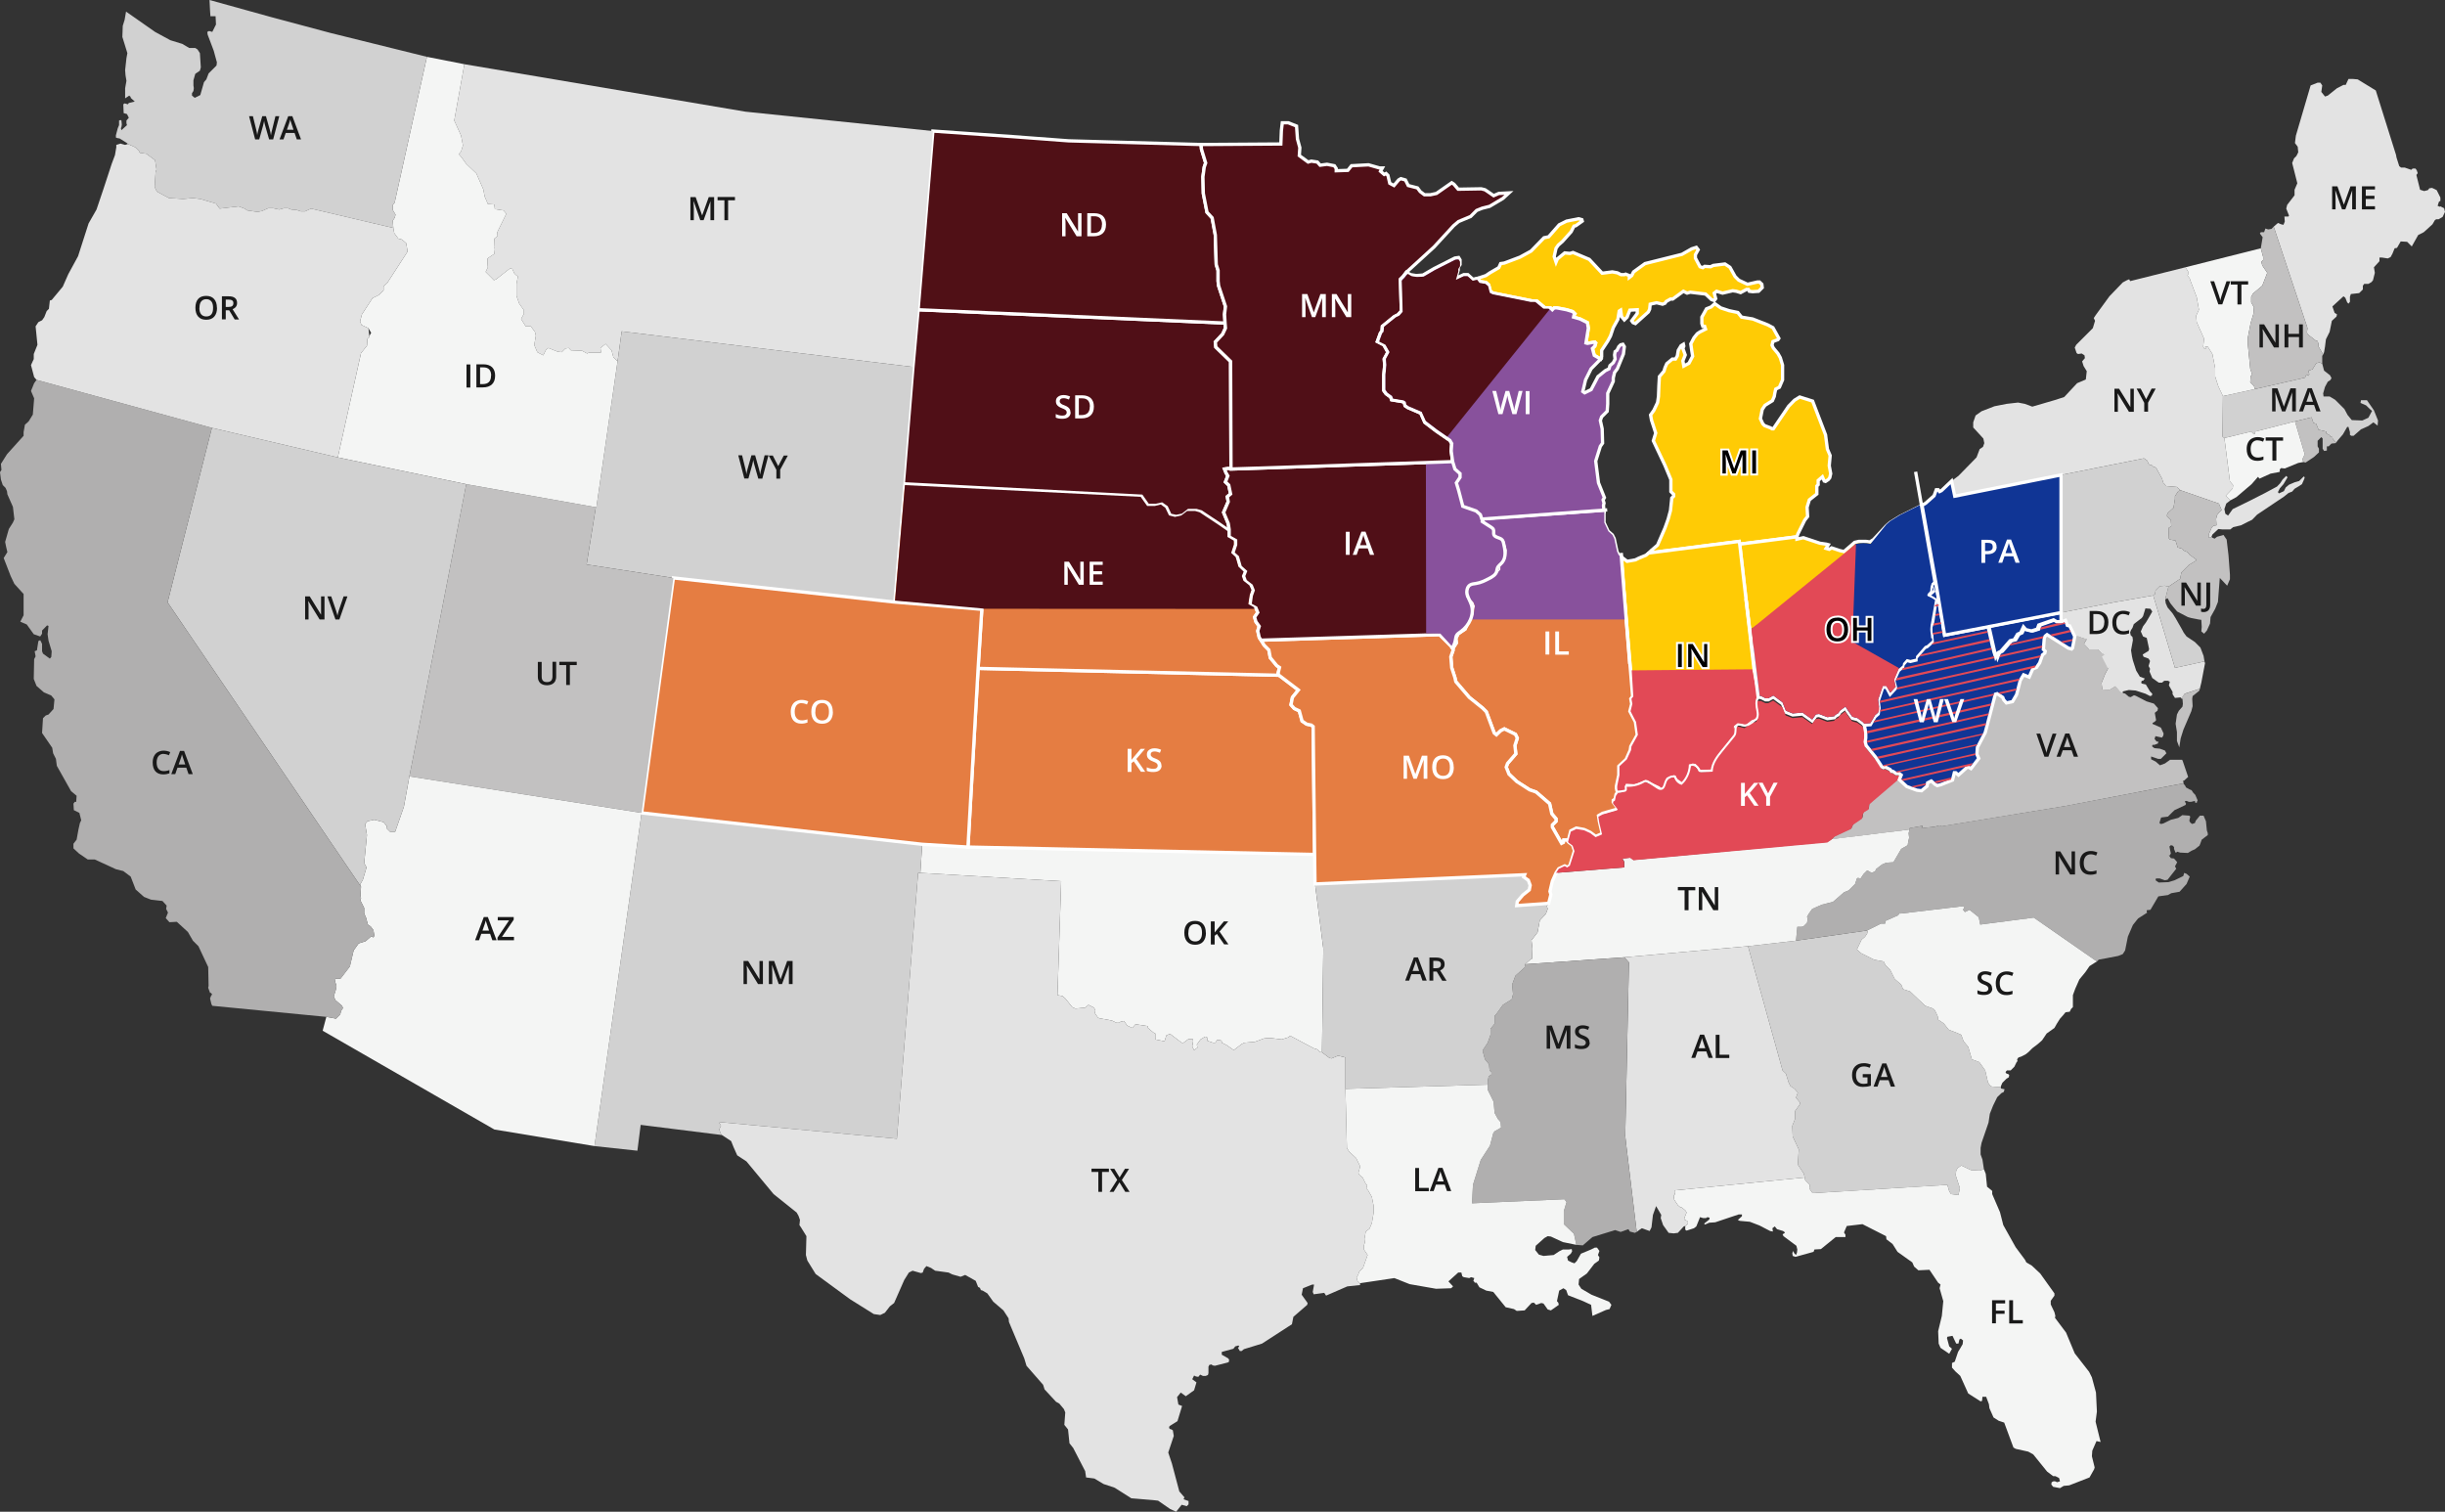 <?xml version="1.0" encoding="UTF-8"?>
<svg id="States" xmlns="http://www.w3.org/2000/svg" viewBox="0 0 185.43 114.65">
  <rect x="0" y="0" width="185.43" height="114.65" fill="#333333" stroke="none"/>
  <g id="OK">
    <g id="OK-2" data-name="OK">
      <polygon points="99.7 64.8 73.41 64.24 69.94 64.03 69.8 66.2 80.48 66.83 80.2 75.47 80.58 75.54 80.79 75.72 81.32 76.38 81.56 76.49 82.3 76.42 82.55 76.21 82.97 76.42 83.07 76.63 83.04 76.84 83.25 77.15 83.35 77.22 84.33 77.4 84.68 77.57 84.89 77.57 84.96 77.5 85.24 77.43 85.49 77.78 85.87 77.96 86.12 77.68 87.06 77.82 87.06 77.96 87.48 78.31 87.62 78.38 87.62 78.83 88.32 78.97 88.46 78.52 88.74 78.41 89.62 79.08 89.76 79.08 90.14 78.8 90.46 78.8 90.49 78.97 90.42 79.36 90.56 79.64 90.81 79.46 90.77 79.22 91.05 78.83 91.4 78.62 91.54 78.66 91.58 78.94 92 79.08 92.17 79.08 92.31 78.87 92.59 78.9 92.66 78.97 92.66 79.08 93.01 79.25 93.57 79.64 94.17 79.18 94.38 79.08 95.18 79.01 95.85 78.76 96.09 78.73 96.41 78.73 97.21 78.83 97.74 78.66 97.84 78.55 99.63 79.5 99.94 79.6 100.08 79.78 100.26 79.81 100.36 71.94 99.73 67.04 99.7 64.8" style="fill: #f4f5f4; stroke-width: 0px;"/>
    </g>
  </g>
  <g id="GA">
    <g id="GA-2" data-name="GA">
      <polygon points="132.57 71.76 135.19 81.18 135.44 81.42 135.65 82.09 135.79 82.37 136.1 82.58 136.35 82.86 136.21 83.25 136.52 83.63 136.49 83.77 136.14 84.26 136.14 84.86 135.93 85.38 135.96 86.19 136.42 87.17 136.35 88.32 136.81 89.02 136.87 89.3 136.91 89.51 137.26 89.86 137.22 90.14 137.47 90.49 147.69 89.86 147.83 90.35 147.97 90.56 148.53 90.63 148.64 90.11 148.32 89.13 148.36 88.78 148.46 88.6 148.74 88.39 149.48 88.74 150.14 88.78 150.46 88.67 150.35 87.94 150.21 87.55 150.21 87.06 150.28 86.68 150.81 85.14 150.91 84.47 151.16 83.84 151.47 83.21 151.79 82.9 151.96 82.82 152.03 82.61 151.75 82.55 151.75 82.44 151.58 82.44 151.05 82.4 150.91 82.3 150.77 82.09 150.56 81.18 150.11 80.55 149.55 80.34 149.27 79.39 148.92 78.97 148.74 78.48 148.43 78.34 147.8 78.1 147.41 77.61 146.99 77.33 146.96 77.08 146.75 76.63 146.61 76.49 146.01 76.28 144.86 75.19 144.33 75.02 144.19 74.67 143.7 74.25 143.35 73.55 143 73.2 142.86 72.92 142.13 72.78 141.15 72.29 140.83 72.01 141.18 71.27 141.43 71.06 141.6 70.82 141.64 70.64 141.6 70.57 136.21 71.34 132.57 71.76" style="fill: #d1d1d1; stroke-width: 0px;"/>
    </g>
  </g>
  <g id="VA">
    <g id="VA-2" data-name="VA">
      <path d="m165.58,59.41l-8.93,1.72-9.38,1.54-.17-.07-.38.1-.98.11.07-.18-.98.18v.1l-5.92.74.24-.25,1.26-.59.14-.32.7-.49.04-.31.1-.18.35-.21.03-.38.35-.32,1.82-1.58.1-.35.14.11-.14.35.56.53.77.28.35.04.42-.35.04-.25.28-.14.28.25.17.1.28-.07.88-.35.14-.56h.1l.21.18.7-.63.24.14.6-.77-.14-.32.03-.53.6-1.12.77-2.91.14-.03.42.28.07.18.21.25.45-.11.32-.53.28-1.09.25-.42.42.17.28-.63.28-.11.25-.35.21-.59.17-.14.04-.14-.14-.14.07-.88.07-.14.14-.11,1.61,1.02.25.07.07-.07.17-.88h.28l.28.11.35.1-.21.35.39.42h.66l.32.31.42.18.31.39-.07.21-.42.77-.28.7.07.49.53.03.46-.28.35.42.21.1.17.04.28.24.14.03.25-.14.14.04.81.42.56.17.31.35-.03.18-.21.17.1.56-.1.11-.17.1v.07l.63.28.21.45-.03.17-.1.14-.49-.11-.07.21.17.21.1-.04v.17l-.28.11h-.14l-.04.11.18.14.42.04.38.14.11.21-.42.42h-.21l-.53-.18v.21l.35.18.32.28.38-.14.39-.28h.91l.04.07.42,1.23-.31.28h-.07l.03.18Zm-.17-6.44l.11.03.03.38-.03.21-.28.32-.14.28-.1.7.1.63v.67l.18.49.1-.67.21-.67.42-.98.18-.42.1-.38-.03-.56.03-.21.49-.39.07-.17-1.16.39-.28.35Z" style="fill: #c2c1c1; stroke-width: 0px;"/>
    </g>
  </g>
  <g id="NY">
    <g id="NY-2" data-name="NY">
      <polygon points="165.37 37.18 168.28 38.19 168.49 38.68 168.28 38.89 168.14 39.07 168.07 39.35 168.1 39.84 167.89 39.87 167.75 39.98 167.51 40.54 167.51 40.75 167.58 40.78 167.72 40.71 167.79 40.54 168.24 40.12 168.52 40.15 169.15 40.15 169.36 39.98 169.96 39.84 170.45 39.59 170.8 39.42 171.18 39.03 172.79 37.95 173.21 37.67 173.56 37.39 173.84 37.28 174.02 37.07 174.37 36.86 174.58 36.72 174.75 36.34 174.79 36.2 174.72 36.13 174.37 36.48 174.02 36.58 173.6 36.76 173.35 36.97 173.21 37.25 172.83 37.42 172.76 37.32 172.9 37.04 173.18 36.72 173.49 36.2 173.39 36.09 173.11 36.37 172.93 36.65 172.69 36.9 171.78 37.39 170.62 37.98 169.68 38.44 169.33 38.61 168.98 39.1 168.77 38.96 168.7 38.61 168.84 38.19 169.15 37.95 168.8 37.6 169.33 37.04 169.36 36.79 169.12 36.51 168.7 33.22 168.56 33.12 168.59 30.04 168.24 29.3 168 28.56 168 27.93 167.79 26.85 167.44 26.29 167.23 26.29 167.3 26.43 167.19 26.46 167.09 26.29 167.16 25.69 166.6 24.43 166.56 23.94 166.77 23.49 166.6 22.54 166.11 21.25 166.07 21.11 165.9 20.9 166 20.69 165.75 20.27 165.75 20.27 161.55 21.32 161.48 21.18 161.31 21.25 160.99 21.42 159.98 22.47 158.96 23.87 158.79 24.12 158.89 24.33 158.72 24.89 158.51 25.1 157.46 26.15 157.35 26.36 157.49 26.78 157.6 26.85 157.88 26.81 158.09 26.95 158.12 27.16 157.91 27.41 158.02 27.76 158.26 28.15 158.19 28.78 157.53 29.06 156.55 30.11 155.81 30.35 154.13 30.84 153.57 30.63 153.05 30.53 152.17 30.63 151.26 30.81 150.28 31.19 149.83 31.51 149.65 32.03 149.65 32.42 150.32 33.15 150.42 33.26 150.49 33.61 150.39 33.89 150.14 34.06 149.9 34.69 148.53 36.09 148.01 36.48 148.25 37.63 162.6 34.76 162.85 34.94 162.95 35.18 163.06 35.29 163.16 35.25 163.3 35.39 163.51 35.46 163.97 36.3 164.07 36.62 164.21 36.76 164.25 36.86 165.09 36.93 165.37 37.18" style="fill: #e3e3e3; stroke-width: 0px;"/>
    </g>
  </g>
  <g id="FL">
    <g id="FL-2" data-name="FL">
      <polygon points="136.87 89.3 127 90.28 127 90.46 127.04 90.56 126.93 90.67 126.97 90.98 127.25 91.4 127.46 91.58 127.56 91.58 127.84 91.82 127.91 91.96 127.74 92.38 127.74 92.49 127.95 92.59 128.02 92.7 128.02 92.8 127.81 92.98 127.81 93.26 127.91 93.33 128.47 93.15 128.65 93.01 128.86 92.49 128.93 92.31 129.17 92.38 129.38 92.38 129.49 92.31 129.66 92.35 129.63 92.49 129.24 92.8 129.31 92.87 129.63 92.73 130.08 92.7 131.87 92.1 132.11 92.1 132.11 92.24 131.8 92.52 131.94 92.59 132.71 92.66 133.44 92.94 134.25 93.36 134.46 93.4 134.42 93.15 134.6 93.01 134.77 93.22 135.23 93.36 135.33 93.43 135.37 93.5 135.19 93.61 135.26 93.75 136.24 94.48 136.31 94.76 136.28 95.01 136.21 95.18 136.07 95.04 136 94.87 135.93 95.04 135.96 95.25 136.17 95.32 137.54 94.94 137.61 94.76 138.1 94.73 139.22 93.82 139.96 93.82 139.96 93.64 139.85 93.47 140.06 92.98 141.25 92.84 143.04 93.75 143.07 93.99 143.53 94.34 143.91 94.94 145.03 95.74 145.17 96.06 145.49 96.34 146.33 96.3 146.99 97.28 147.17 97.42 147.1 97.7 147.38 98.68 147.27 99.8 146.99 100.96 147.03 101.9 147.17 102.22 147.83 102.67 148.04 102.29 147.83 102.11 147.66 101.48 147.69 101.38 148.08 101.31 148.36 101.9 148.53 101.9 148.6 101.59 148.71 101.52 148.88 101.66 148.85 101.94 148.67 102.25 148.5 102.53 148.25 103.27 148.04 103.37 148.04 103.72 148.29 104 148.67 104.35 149.27 105.68 150.21 106.28 150.32 106.24 150.35 105.93 150.63 105.93 150.84 106.49 150.88 106.8 151.19 107.5 151.58 107.75 152 107.89 152.7 109.78 152.87 109.88 153.82 110.09 154.2 110.3 155.25 111.6 155.71 111.95 155.88 111.95 156.16 112.09 156.23 112.34 156.02 112.41 155.85 112.34 155.74 112.34 155.6 112.41 155.57 112.58 155.71 112.76 156.23 112.86 156.51 112.69 156.93 112.65 158.47 112.05 158.82 111.43 158.86 111.29 158.65 110.44 158.68 110.02 159 109.29 159.31 109.36 158.93 107.82 159.03 107.05 158.96 105.61 158.65 104.46 158.44 104.04 157.35 102.64 156.69 101.06 155.85 99.94 155.88 99.8 155.81 99.52 155.53 98.93 155.53 98.65 155.81 98.26 155.81 98.09 154.73 96.58 154.1 95.99 153.68 95.74 153.57 95.53 152.87 94.59 151.93 92.91 151.68 91.93 151.09 90.56 151.09 90.32 150.84 90.11 150.7 90 150.6 89.02 150.46 88.67 150.14 88.78 149.48 88.74 148.74 88.39 148.46 88.6 148.36 88.78 148.32 89.13 148.64 90.11 148.53 90.63 147.97 90.56 147.83 90.35 147.69 89.86 137.47 90.49 137.22 90.14 137.26 89.86 136.91 89.51 136.87 89.3" style="fill: #f4f5f4; stroke-width: 0px;"/>
    </g>
  </g>
  <g id="NM">
    <g id="NM-2" data-name="NM">
      <polygon points="48.66 61.65 45.09 86.89 45.09 86.92 48.34 87.27 48.59 85.31 54.75 86.08 54.68 86.01 54.54 85.66 54.68 85.38 54.65 85.31 54.54 85.17 54.61 85.1 68.02 86.36 69.63 66.2 69.8 66.2 69.94 64.03 48.66 61.65" style="fill: #d1d1d1; stroke-width: 0px;"/>
    </g>
  </g>
  <g id="MD">
    <g id="MD-2" data-name="MD">
      <polygon points="163.3 45.16 160.33 45.68 150.95 47.5 151.47 49.81 151.65 49.5 151.86 49.39 152.56 48.59 152.87 48.52 153.12 48.1 153.36 47.99 153.57 47.54 153.75 47.75 154.17 47.85 154.62 47.71 154.73 47.4 155.85 47.01 156.09 47.15 156.37 47.15 156.65 47.05 156.79 47.43 156.97 47.47 157.35 48.27 157.35 48.27 157.63 48.27 157.91 48.38 158.26 48.48 158.05 48.83 158.44 49.25 159.1 49.25 159.42 49.57 159.84 49.74 160.15 50.13 160.08 50.34 159.66 51.11 159.38 51.81 159.45 52.3 159.98 52.33 160.43 52.05 160.78 52.47 160.99 52.58 160.99 52.44 161.45 52.33 161.97 52.37 162.71 52.61 163.06 52.79 163.2 52.75 163.23 52.61 163.06 52.44 162.74 51.91 162.43 51.84 162.39 51.77 162.43 51.63 162.53 51.63 162.67 51.46 162.29 51.32 162.01 50.86 161.76 50.09 161.69 49.78 161.62 49.32 161.76 48.55 161.73 48.31 161.59 48.17 161.55 47.96 161.62 47.78 161.73 47.61 161.83 47.33 162.43 46.87 162.53 46.73 162.71 46.14 163.09 46.17 163.23 46.38 162.95 46.87 162.74 47.22 162.53 47.5 162.36 47.89 162.53 48.27 162.81 48.38 162.99 49.22 162.95 49.36 162.5 49.64 162.57 49.81 162.95 49.95 163.06 50.13 162.95 50.51 163.06 50.72 163.02 50.93 163.23 51.42 163.72 51.77 163.97 51.77 164.14 51.63 164.42 51.63 164.56 51.7 164.49 51.98 164.77 52.47 164.77 52.65 164.95 52.93 165.37 52.89 165.44 52.96 165.69 52.61 166.84 52.23 166.88 52.05 166.95 51.77 167.23 50.3 167.19 50.16 164.95 50.65 163.3 45.16" style="fill: #e3e3e3; stroke-width: 0px;"/>
    </g>
  </g>
  <g id="TX">
    <g id="TX-2" data-name="TX">
      <polygon points="100.26 79.81 100.08 79.78 99.94 79.6 99.63 79.5 97.84 78.55 97.74 78.66 97.21 78.83 96.41 78.73 96.09 78.73 95.85 78.76 95.18 79.01 94.38 79.08 94.17 79.18 93.57 79.64 93.01 79.25 92.66 79.08 92.66 78.97 92.59 78.9 92.31 78.87 92.17 79.08 92 79.08 91.58 78.94 91.54 78.66 91.4 78.62 91.05 78.83 90.77 79.22 90.81 79.46 90.56 79.64 90.42 79.36 90.49 78.97 90.46 78.8 90.14 78.8 89.76 79.08 89.62 79.08 88.74 78.41 88.46 78.52 88.32 78.97 87.62 78.83 87.62 78.38 87.48 78.31 87.06 77.96 87.06 77.82 86.12 77.68 85.87 77.96 85.49 77.78 85.24 77.43 84.96 77.5 84.89 77.57 84.68 77.57 84.33 77.4 83.35 77.22 83.25 77.15 83.04 76.84 83.07 76.63 82.97 76.42 82.55 76.21 82.3 76.42 81.56 76.49 81.32 76.38 80.79 75.72 80.58 75.54 80.2 75.47 80.48 66.83 69.8 66.2 69.63 66.2 68.02 86.36 54.61 85.1 54.54 85.17 54.65 85.31 54.68 85.38 54.54 85.66 54.68 86.01 54.75 86.08 55.45 86.54 55.63 86.99 55.91 87.62 56.61 88.08 58.67 90.56 60.42 91.96 60.56 92.21 60.67 92.52 60.63 92.91 60.77 93.12 61.16 93.75 61.12 95.18 61.23 95.6 61.86 96.62 64.48 98.54 66.27 99.66 66.76 99.73 67.11 99.56 67.49 99.07 67.81 98.82 68.58 97.07 68.93 96.51 69.21 96.37 69.84 96.55 69.98 96.51 70.08 96.23 70.26 96.02 70.61 96.16 70.92 96.37 71.94 96.51 72.22 96.65 72.85 96.83 73.2 96.69 74 97.14 74.18 97.6 74.32 97.67 74.39 97.84 74.53 97.88 74.88 98.09 75.33 98.72 76.1 99.38 76.49 99.98 76.52 100.26 77.68 103.02 77.85 103.58 79.11 105.02 79.22 105.37 80.09 106.31 80.34 106.45 80.69 106.87 80.79 107.12 80.72 108.06 81 108.41 81.11 109.46 81.39 109.81 82.3 111.57 82.37 112.05 83 112.13 83.7 112.55 84.54 112.83 85.8 113.63 87.48 113.77 87.83 113.81 88.74 114.44 89.2 114.65 89.62 114.12 90 114.23 90.14 114.09 90.14 113.84 89.76 113.7 89.83 113.56 89.44 113.11 88.88 111 88.6 110.16 89.02 108.9 88.95 108.48 88.85 108.41 88.74 108.38 88.67 108.31 88.67 108.2 88.74 108.13 89.3 107.78 89.65 106.63 89.37 106.52 89.27 105.96 89.55 105.61 89.93 105.89 90.56 105.44 90.74 104.84 90.42 104.6 90.56 104.32 90.7 104.39 90.88 104.42 91.02 104.25 91.23 104.35 91.44 104.35 91.61 104.28 91.65 104.14 91.65 103.65 91.72 103.51 91.89 103.48 91.96 103.55 92.14 103.58 93.08 103.34 93.19 103.3 93.22 103.13 93.15 103.02 92.66 102.74 92.66 102.53 93.54 102.29 93.68 102.11 93.92 102.04 93.99 102.11 93.89 102.22 94.03 102.46 94.17 102.46 94.34 102.32 95.71 101.9 97.98 100.43 98.09 99.87 99.14 98.96 99.17 98.82 98.72 98.19 98.82 97.7 99.52 97.42 99.66 97.42 99.56 97.98 99.63 98.16 100.43 98.05 100.57 98.26 102.18 97.56 103.13 97.46 103.16 97.42 103.13 97.32 102.95 97.14 102.88 96.86 102.99 96.72 103.09 96.44 103.37 96.16 103.72 95.18 103.44 94.76 103.44 94.45 103.51 94.24 103.48 93.96 103.58 93.4 103.86 93.19 104.04 92.77 104.18 91.96 104.18 91.47 104.04 90.77 103.76 90.28 103.62 90.14 103.69 89.9 103.55 89.72 103.34 89.3 103.09 89.09 103.02 88.95 103.16 88.46 102.85 87.83 102.32 87.34 102.15 87.06 102.04 82.58 102.04 80.2 101.48 80.06 100.99 80.27 100.82 80.23 100.26 79.81" style="fill: #e3e3e3; stroke-width: 0px;"/>
    </g>
  </g>
  <g id="KS">
    <g id="KS-2" data-name="KS">
      <polygon points="74.18 50.69 97 51.21 98.47 52.33 98.02 52.89 97.91 53.45 98.16 53.73 98.54 53.91 98.75 54.68 99.1 54.92 99.45 54.99 99.59 55.1 99.7 64.8 73.41 64.24 74.18 50.69" style="fill: #e57d42; stroke: #fff; stroke-miterlimit: 10; stroke-width: .25px;"/>
    </g>
  </g>
  <g id="NE">
    <g id="NE-2" data-name="NE">
      <polygon points="67.74 45.65 68.51 36.69 86.57 37.63 87.06 38.33 87.66 38.33 88.11 38.23 88.46 38.47 88.74 39.07 89.2 39.17 89.69 39.07 90.14 38.72 90.74 38.72 91.09 38.82 92.52 39.77 93.22 40.26 93.22 40.71 93.71 40.99 93.71 41.31 93.5 41.94 93.85 42.25 94.06 42.99 94.45 43.34 94.31 43.69 94.45 44.07 94.9 44.42 95.04 44.77 94.9 45.16 94.8 45.86 95.25 46.1 95.39 46.45 95.15 46.8 95.25 47.15 95.5 47.5 95.39 47.85 95.5 48.34 95.64 48.55 95.88 48.94 96.23 49.29 96.34 49.88 96.83 50.48 97.04 50.62 96.93 51.07 97 51.21 74.18 50.69 74.46 46.21 67.74 45.65 67.74 45.65" style="fill: #e57d42; stroke: #fff; stroke-miterlimit: 10; stroke-width: .25px;"/>
    </g>
  </g>
  <g id="SD">
    <g id="SD-2" data-name="SD">
      <polygon points="68.51 36.69 69.24 27.83 69.63 23.49 92.91 24.5 92.94 24.89 92.73 25.34 92.17 25.94 92.21 26.32 93.33 27.41 93.36 35.57 93.15 35.53 92.87 35.57 92.98 35.85 93.12 36.09 92.94 36.55 93.19 36.79 93.33 37.46 93.08 37.67 93.15 38.05 92.8 38.86 93.15 39.7 93.22 40.15 93.22 40.26 92.52 39.77 91.09 38.82 90.74 38.72 90.14 38.72 89.69 39.07 89.2 39.17 88.74 39.07 88.46 38.47 88.11 38.23 87.66 38.33 87.06 38.33 86.57 37.63 68.51 36.69" style="fill: #500f17; stroke: #fff; stroke-miterlimit: 10; stroke-width: .25px;"/>
    </g>
  </g>
  <g id="ND">
    <g id="ND-2" data-name="ND">
      <polygon points="69.63 23.49 70.75 9.94 76.77 10.36 81.04 10.68 91.09 10.96 91.12 11.31 91.44 12.36 91.33 12.67 91.23 13.41 91.26 14.67 91.54 16.1 91.93 16.52 92.17 17.82 92.24 20.06 92.38 20.51 92.38 21.32 92.42 21.67 92.94 23.24 92.87 23.84 92.91 24.5 69.63 23.49" style="fill: #501016; stroke: #fff; stroke-miterlimit: 10; stroke-width: .25px;"/>
    </g>
  </g>
  <g id="MT">
    <g id="MT-2" data-name="MT">
      <polygon points="69.24 27.83 47.15 25.13 46.84 27.37 46.84 27.41 46.52 27.09 46.38 26.57 45.93 26.08 45.54 26.39 45.58 26.74 44.67 26.74 44.53 26.81 44.14 26.6 43.3 26.57 43.13 26.39 42.88 26.43 42.6 26.71 42.29 26.67 41.59 26.39 41.41 26.53 41.2 26.95 40.75 26.71 40.54 26.22 40.54 26.04 40.64 25.45 40.57 25.17 40.26 24.75 39.87 24.75 39.52 24.19 39.73 23.8 39.73 23.52 39.38 23.03 39.17 22.44 39.17 21.53 39.28 20.97 39.1 20.83 39 20.72 38.86 20.41 38.75 20.34 38.61 20.41 37.63 21.18 37.46 21.25 36.83 20.62 37 20.27 36.97 19.99 36.97 19.6 37.49 19.25 37.53 18.87 37.46 18.8 37.49 18.1 37.74 17.89 37.7 17.64 38.4 16.21 38.19 15.96 37.53 15.86 37.49 15.51 37 15.47 36.76 14.91 36.65 14.35 36.13 13.16 35.36 12.43 35.01 11.94 34.8 11.69 34.97 11.48 35.11 11.03 34.97 10.29 34.45 9.14 35.22 4.87 38.54 5.43 47.43 6.93 56.54 8.47 70.75 9.94 69.63 23.49 69.24 27.83" style="fill: #e3e3e3; stroke-width: 0px;"/>
    </g>
  </g>
  <g id="WY">
    <g id="WY-2" data-name="WY">
      <polygon points="67.74 45.65 68.51 36.69 69.24 27.83 47.15 25.13 46.84 27.37 45.23 38.47 45.19 38.47 44.49 42.81 51.07 43.83 67.74 45.65 67.74 45.65" style="fill: #d1d1d1; stroke-width: 0px;"/>
    </g>
  </g>
  <g id="CO">
    <g id="CO-2" data-name="CO">
      <polygon points="48.66 61.65 51.07 43.83 67.74 45.65 74.46 46.21 74.18 50.69 73.41 64.24 69.94 64.03 48.66 61.65" style="fill: #e57d42; stroke: #fff; stroke-miterlimit: 10; stroke-width: .25px;"/>
    </g>
  </g>
  <g id="UT">
    <g id="UT-2" data-name="UT">
      <polygon points="48.66 61.65 51.07 43.83 44.49 42.81 45.19 38.47 35.36 36.72 31.05 58.88 31.05 58.88 48.66 61.65" style="fill: #c2c1c1; stroke-width: 0px;"/>
    </g>
  </g>
  <g id="ID">
    <g id="ID-2" data-name="ID">
      <polygon points="32.38 4.31 35.22 4.87 34.45 9.14 34.97 10.29 35.11 11.03 34.97 11.48 34.8 11.69 35.01 11.94 35.36 12.43 36.13 13.16 36.65 14.35 36.76 14.91 37 15.47 37.49 15.51 37.53 15.86 38.19 15.96 38.4 16.21 37.7 17.64 37.74 17.89 37.49 18.1 37.46 18.8 37.53 18.87 37.49 19.25 36.97 19.6 36.97 19.99 37 20.27 36.83 20.62 37.46 21.25 37.63 21.18 38.61 20.41 38.75 20.34 38.86 20.41 39 20.72 39.1 20.83 39.28 20.97 39.17 21.53 39.17 22.44 39.38 23.03 39.73 23.52 39.73 23.8 39.52 24.19 39.87 24.75 40.26 24.75 40.57 25.17 40.64 25.45 40.54 26.04 40.54 26.22 40.75 26.71 41.2 26.95 41.41 26.53 41.59 26.39 42.29 26.67 42.6 26.71 42.88 26.43 43.13 26.39 43.3 26.57 44.14 26.6 44.53 26.81 44.67 26.74 45.58 26.74 45.54 26.39 45.93 26.08 46.38 26.57 46.52 27.09 46.84 27.41 46.84 27.37 45.23 38.47 45.19 38.47 35.36 36.72 25.62 34.69 27.38 26.78 27.83 26.22 27.87 25.69 27.97 25.62 28.01 25.48 28.15 25.24 27.94 24.89 27.41 24.64 27.31 24.36 27.45 23.84 28.25 22.61 28.74 22.37 29.09 22.02 29.09 21.7 29.37 21.46 30.91 19.08 30.81 18.45 30.49 18.17 30.21 18.1 29.9 17.68 29.83 17.29 29.79 16.73 29.93 16.52 30 16.28 29.79 15.93 29.79 15.54 29.93 15.37 32.38 4.31" style="fill: #f4f5f4; stroke-width: 0px;"/>
    </g>
  </g>
  <g id="AZ">
    <g id="AZ-2" data-name="AZ">
      <polygon points="45.09 86.89 48.66 61.65 31.05 58.88 31.05 58.88 30.63 61.19 29.97 63.08 29.58 63.08 29.3 62.8 29.34 62.66 29.09 62.35 28.39 62.17 27.87 62.28 27.69 62.49 27.83 63.33 27.62 65.46 27.8 65.78 27.52 66.72 27.34 67.04 27.38 67.25 27.34 67.88 27.38 68.12 27.34 68.3 27.62 68.86 27.62 69.28 27.76 69.59 27.9 70.12 28.11 70.26 28.32 70.54 28.39 70.96 28.32 71.1 28.18 70.99 27.73 71.38 27.2 71.55 26.82 72.08 26.53 73.3 25.83 74.21 25.45 74.21 25.42 74.46 25.52 74.77 25.48 75.02 25.31 75.58 25.45 75.86 25.94 76.28 26.01 76.45 25.87 76.66 25.8 76.94 25.48 77.26 25.31 77.22 24.75 77.12 24.47 78.17 37.49 85.66 45.09 86.92 45.09 86.89" style="fill: #f4f5f4; stroke-width: 0px;"/>
    </g>
  </g>
  <g id="NV">
    <g id="NV-2" data-name="NV">
      <polygon points="16.07 32.45 12.71 45.68 27.38 67.25 27.34 67.04 27.52 66.72 27.8 65.78 27.62 65.46 27.83 63.33 27.69 62.49 27.87 62.28 28.39 62.17 29.09 62.35 29.34 62.66 29.3 62.8 29.58 63.08 29.97 63.08 30.63 61.19 31.05 58.88 35.36 36.72 25.62 34.69 16.07 32.45" style="fill: #d1d1d1; stroke-width: 0px;"/>
    </g>
  </g>
  <g id="WA">
    <g id="WA-2" data-name="WA">
      <polygon points="30 16.28 29.93 16.52 29.79 16.73 29.83 17.29 23.59 15.82 23.14 16.03 22.82 16.03 22.51 15.93 22.09 15.89 21.84 15.79 21.53 15.79 21.18 15.89 20.72 15.79 20.34 15.79 19.88 16 19.53 16.07 18.76 15.96 18.55 15.82 18.1 15.65 16.66 15.82 16.38 15.44 15.19 15.09 14.63 15.02 13.9 15.09 12.81 15.02 11.9 14.53 11.73 14.18 11.8 13.06 11.87 12.85 11.76 12.15 11.1 11.66 10.61 11.59 10.54 11.45 10.26 11.17 9.7 10.92 9.63 10.85 9.07 10.5 8.89 10.47 8.79 10.43 8.79 10.26 8.93 9.73 9.03 9.49 9.03 9.28 9.03 9.14 9.14 9.1 9.21 9.14 9.24 9.45 9.21 9.63 9.17 9.73 9.21 9.87 9.63 9.49 9.59 9.35 9.59 9.14 9.77 8.93 9.63 8.65 9.38 8.58 9.35 7.91 9.45 7.84 9.7 7.91 9.77 7.81 10.22 7.7 9.91 7.42 9.91 7.35 9.8 7.25 9.49 7.46 9.49 6.97 9.49 6.69 9.59 6.13 9.52 5.71 9.49 5.32 9.59 4.41 9.66 4.03 9.28 2.8 9.31 1.96 9.45 1.51 9.56 .88 11.76 2.42 12.92 3.05 13.83 3.33 14.35 3.64 14.81 3.64 14.98 3.75 15.16 4.03 15.23 5.11 15.16 5.36 14.81 5.6 14.67 6.09 14.67 6.48 14.7 6.69 14.67 6.9 14.56 7.07 14.56 7.25 14.77 7.42 15.19 7.21 15.47 6.23 15.65 6.02 15.82 5.57 16.42 4.97 16.45 4.73 16.21 3.85 15.75 2.63 15.72 2.42 15.86 2.35 16.1 2.42 16.38 1.86 16.35 1.23 15.96 1.23 15.93 .81 15.89 0 20.58 1.3 25.03 2.49 32.38 4.31 29.93 15.37 29.79 15.54 29.79 15.93 30 16.28" style="fill: #d1d1d1; stroke-width: 0px;"/>
    </g>
  </g>
  <g id="CA">
    <g id="CA-2" data-name="CA">
      <polygon points="28.32 70.54 28.11 70.26 27.9 70.12 27.76 69.59 27.62 69.28 27.62 68.86 27.34 68.3 27.38 68.12 27.34 67.88 27.38 67.25 12.71 45.68 16.07 32.45 2.77 28.81 2.59 29.06 2.35 29.65 2.59 30.21 2.49 31.44 2.17 31.96 1.89 32.21 1.79 32.77 1.79 33.05 .53 34.45 .07 35.18 .11 35.64 0 35.81 .07 36.37 .21 36.79 .42 37 .53 37.25 .56 37.49 .98 38.44 1.09 39.38 .98 39.63 .67 40.12 .39 41.1 .46 41.45 .56 41.87 .28 42.32 .81 43.69 1.09 44.28 1.79 45.05 1.79 46.66 1.54 47.15 2.03 47.36 2.56 48.1 3.05 48.27 3.19 48.06 3.19 47.82 3.57 47.43 3.68 47.47 3.61 48.1 3.68 48.59 3.92 49.39 3.89 49.82 3.78 49.95 3.26 49.57 3.19 49.39 3.19 48.83 3.05 48.55 2.91 48.62 2.8 49.32 2.63 49.39 2.7 49.78 2.59 49.99 2.56 51.49 2.77 52.02 3.33 52.51 3.89 52.75 4.13 53.04 4.06 53.77 3.68 54.19 3.47 54.26 3.26 54.47 3.19 55.59 3.96 56.71 4.03 57.13 4.24 57.55 4.31 58.08 5.39 60 5.81 60.35 5.78 60.81 5.67 60.81 5.57 60.95 5.6 61.44 6.02 61.65 6.16 62.21 6.06 62.42 5.95 62.91 5.81 63.68 5.57 63.99 5.57 64.34 5.99 64.73 6.65 65.18 7.18 65.18 8.79 65.92 9.35 66.06 9.91 66.48 10.29 67.46 10.92 68.02 11.45 68.23 12.32 68.33 12.64 68.68 12.6 68.93 12.74 69.21 12.57 69.63 12.85 69.94 13.41 69.91 14.25 70.68 14.63 71.34 15.05 71.76 15.79 73.34 15.82 74.77 15.79 74.91 15.93 75.3 16 75.3 16.1 75.44 16.03 75.47 15.93 75.72 16.03 76.14 16.1 76.28 24.75 77.12 25.31 77.22 25.49 77.26 25.8 76.95 25.87 76.67 26.01 76.46 25.94 76.28 25.45 75.86 25.31 75.58 25.49 75.02 25.52 74.77 25.42 74.46 25.45 74.21 25.84 74.21 26.54 73.3 26.82 72.08 27.2 71.55 27.73 71.38 28.18 70.99 28.32 71.1 28.39 70.96 28.32 70.54" style="fill: #b0afaf; stroke-width: 0px;"/>
    </g>
  </g>
  <g id="OR">
    <g id="OR-2" data-name="OR">
      <polyline points="28.01 25.48 27.97 25.62 27.87 25.69 27.83 26.22 27.38 26.78 25.62 34.69 16.07 32.45 2.77 28.81 2.59 28.6 2.35 27.69 2.56 27.23 2.56 26.85 2.84 26.15 2.7 24.75 2.91 24.43 3.19 24.29 3.36 24.05 3.54 23.59 3.71 23.42 3.78 22.79 3.92 22.75 4.76 21.74 5.18 20.79 5.92 19.43 6.72 16.94 7.32 15.89 7.84 14.35 8.47 12.43 8.72 11.76 8.82 11.17 8.82 10.99 9.14 10.89 9.49 10.99 9.7 10.92 10.26 11.17 10.54 11.45 10.61 11.59 11.1 11.66 11.76 12.15 11.87 12.85 11.8 13.06 11.73 14.18 11.9 14.53 12.81 15.02 13.9 15.09 14.63 15.02 15.19 15.09 16.38 15.44 16.66 15.82 18.1 15.65 18.55 15.82 18.76 15.96 19.53 16.07 19.88 16 20.34 15.79 20.72 15.79 21.18 15.89 21.53 15.79 21.84 15.79 22.09 15.89 22.51 15.93 22.82 16.03 23.14 16.03 23.59 15.82 29.83 17.29 29.9 17.68 30.21 18.1 30.49 18.17 30.81 18.45 30.91 19.08 29.37 21.46 29.09 21.7 29.09 22.02 28.74 22.37 28.25 22.61 27.45 23.84 27.31 24.36 27.41 24.64 27.94 24.89" style="fill: #e3e3e3; stroke-width: 0px;"/>
    </g>
  </g>
  <g id="ME">
    <g id="ME-2" data-name="ME">
      <polygon points="172.44 17.19 174.96 24.75 175 24.89 174.96 25.2 175 25.34 175.63 25.83 175.77 25.87 175.84 26.11 175.84 26.29 176.19 26.88 176.26 26.71 176.33 26.29 176.4 25.73 176.68 25.17 176.85 24.33 177.2 24.01 177.24 23.84 177.06 23.73 176.89 23.24 177.73 22.47 177.87 22.58 178.01 22.93 178.11 23.03 178.22 22.89 178.22 22.51 178.29 22.3 178.92 22.23 179.2 21.95 179.2 21.67 179.3 21.53 179.62 21.53 179.86 21.39 179.97 21.25 180.11 20.69 180.04 20.27 180.46 19.81 180.46 19.53 180.63 19.53 181.09 19.6 181.3 19.5 181.44 19.25 181.61 18.83 181.79 18.8 182.07 18.31 182.56 18.34 182.91 18.69 183.4 17.82 183.82 17.61 184.48 17.01 184.66 16.7 184.76 16.63 184.94 16.63 185.25 16.45 185.43 16.07 185.36 15.79 185.08 15.65 185.04 15.68 184.87 15.61 184.97 15.3 185.08 15.23 185.08 14.98 184.8 14.42 184.45 14.25 184.24 14.28 184.13 14.42 183.85 14.49 183.54 14.39 183.26 13.27 183.36 13.13 183.29 12.92 183.19 12.78 182.98 12.78 182.87 12.88 182.38 12.71 182.1 12.71 181.96 12.6 181.75 11.94 181.72 11.76 180.18 6.86 178.81 6.02 178.46 5.99 178.11 5.99 178.01 6.2 177.9 6.44 177.73 6.44 177.24 6.69 176.54 7.25 176.33 7.32 176.05 6.97 176.12 6.48 175.98 6.27 175.77 6.27 175.24 6.48 174.12 10.29 174.05 10.85 174.26 11.13 174.3 11.55 174.16 11.83 173.98 12.01 173.84 12.36 174.23 13.9 174.02 14.39 174.02 14.81 173.46 15.54 173.39 15.82 173.6 16.35 173.56 16.42 173.25 16.42 173.28 16.8 173.18 17.05 173 17.01 172.76 16.91 172.44 17.19" style="fill: #e3e3e3; stroke-width: 0px;"/>
    </g>
  </g>
  <g id="PA">
    <g id="PA-2" data-name="PA">
      <polygon points="150.95 47.5 160.33 45.68 163.3 45.16 163.34 45.12 163.44 45.05 163.48 44.77 163.79 44.46 164.18 44.42 164.46 44.49 165.34 43.9 165.44 43.41 166 42.85 166.53 42.53 166.56 42.43 166.07 42.08 165.9 41.87 165.62 41.76 165.51 41.62 165.16 41.52 164.99 40.99 164.56 40.92 164.49 40.85 164.46 40.05 164.67 39.91 164.64 39.45 164.35 39.17 164.35 39.03 164.42 38.89 164.84 38.51 164.95 37.84 164.95 37.63 165.2 37.25 165.37 37.18 165.09 36.93 164.25 36.86 164.21 36.76 164.07 36.62 163.97 36.3 163.51 35.46 163.3 35.39 163.16 35.25 163.06 35.29 162.95 35.18 162.85 34.94 162.6 34.76 148.25 37.63 148.01 36.48 147.24 37.21 147.1 37.28 146.99 37.14 146.85 37.14 146.68 37.6 146.05 38.16 145.77 38.33 146.82 44.21 147.48 48.17 150.95 47.5" style="fill: #d1d1d1; stroke-width: 0px;"/>
    </g>
  </g>
  <polygon points="125.04 41.94 131.9 41.06 131.94 41.27 136.28 40.71 136.35 40.5 136.87 39.45 137.09 39.17 137.05 38.47 137.22 37.91 137.79 37.46 137.79 36.86 137.89 36.76 137.89 36.44 138.21 36.16 138.35 36.48 138.45 36.51 138.66 36.37 138.77 36.23 138.84 35.92 138.73 35.32 138.8 34.55 138.59 34.06 138.45 32.98 137.47 30.42 136.49 30.11 136.1 30.35 135.65 30.81 134.49 32.52 134.39 32.52 134.28 32.45 133.83 32.28 133.69 32.14 133.51 31.75 133.65 31.05 133.86 30.74 134.42 30.39 134.56 30.07 134.6 29.83 134.67 29.51 134.95 29.37 135.19 28.81 135.19 27.69 135.02 27.13 134.84 26.81 134.49 26.39 134.39 26.18 134.46 25.9 134.84 25.76 134.91 25.66 134.46 24.85 134.07 24.64 132.92 24.19 132.08 24.05 131.8 23.7 131.13 23.56 130.5 23.35 130.05 23.03 129.77 23.28 129.42 23.42 129.07 24.05 129.07 24.54 129.14 24.75 129.28 24.75 129.35 24.96 129.21 25.03 128.93 25.17 128.72 25.31 128.47 25.62 128.23 26.08 128.3 26.57 128.37 27.02 128.09 27.55 127.7 27.76 127.63 27.37 127.81 26.92 127.63 26.43 127.7 26.25 127.67 26.11 127.49 26.22 127.28 26.57 127.21 26.99 127.07 27.23 126.83 27.23 126.41 27.58 126.27 27.9 126.2 28.15 125.85 28.56 125.81 29.27 125.78 30.07 125.71 30.53 125.43 31.12 125.18 31.47 125.25 31.86 125.57 32.84 125.39 33.43 125.64 33.96 126.27 35.29 126.72 36.37 126.72 37.28 126.93 37.49 126.93 37.63 126.79 37.77 126.69 38.72 126.51 39.38 126.27 40.05 125.71 41.34 125.22 41.76 125.04 41.94" style="fill: #ffcb05; stroke: #fff; stroke-miterlimit: 10; stroke-width: .25px;"/>
  <polygon points="112.06 21.11 112.69 20.9 113 20.69 113.67 20.3 113.81 19.99 114.09 19.95 115.28 19.5 116.12 19.04 117.1 18.03 117.45 17.96 118.25 17.05 118.81 16.77 119.72 16.59 119.97 16.66 120 16.77 119.51 17.12 119.37 17.15 119.16 17.57 118.5 18.31 118.18 18.59 118.01 18.83 117.87 19.46 118.01 19.88 118.11 19.64 118.67 19.18 119.06 19.22 119.3 19.15 120.53 19.67 121.51 20.72 122.28 20.62 122.66 20.69 122.94 20.83 123.19 20.83 123.29 20.79 123.57 20.9 123.57 21.04 123.75 20.9 123.89 20.62 124.76 19.99 127.56 19.29 128.3 18.87 128.65 18.76 128.79 18.94 128.58 19.32 128.58 19.57 128.93 20.23 129.14 20.3 129.28 20.2 129.73 20.23 129.94 20.13 130.82 20.02 131.2 20.27 131.59 20.97 131.87 21.25 132.53 21.56 133.27 21.39 133.44 21.39 133.62 21.56 133.65 21.81 133.37 22.09 132.92 22.12 132.67 22.09 132.6 21.95 132.46 21.95 132.01 22.19 131.69 22.09 131.41 22.05 130.64 22.23 130.19 22.09 130.01 22.23 130.12 22.65 130.01 22.79 129.8 22.72 129.35 22.3 128.19 22.16 127.95 22.23 127.67 22.09 126.86 22.68 126.69 22.68 126.37 22.86 126.27 23 126.09 23.07 125.64 22.96 125.15 23.07 125.11 23.45 125.01 23.66 124.03 24.54 123.85 24.47 123.75 24.33 124.17 23.77 124.17 23.49 123.61 23.52 123.4 24.05 123.19 24.26 122.98 24.01 122.91 23.52 122.8 23.59 122.7 24.22 122.35 24.85 122.14 25.48 121.93 25.87 121.47 26.57 121.47 27.06 121.4 27.23 120.91 26.95 120.77 26.43 120.95 26.25 121.02 26.01 120.95 25.94 120.39 26.04 120.28 26.01 120.46 24.89 120.39 24.47 119.83 24.19 119.34 24.05 119.37 23.91 119.44 23.8 119.27 23.63 118.81 23.49 118.08 23.35 117.87 23.35 117.73 23.49 117.59 23.35 117.17 23.35 116.54 22.82 116.19 22.82 113.25 22.23 113.04 22.12 112.9 21.6 112.69 21.42 112.23 21.35 112.06 21.11" style="fill: #ffcb05; stroke: #fff; stroke-miterlimit: 10; stroke-width: .25px;"/>
  <g id="MA">
    <g id="MA-2" data-name="MA">
      <polygon points="168.59 30.04 171.01 29.51 174.82 28.64 174.86 28.5 174.96 28.39 175.07 28.5 175.14 28.39 175.07 28.11 175.38 28.01 175.66 27.55 175.91 27.48 176.12 27.58 176.26 28.11 176.71 28.46 176.82 28.67 176.75 28.81 176.54 28.95 176.33 29.34 176.19 29.83 176.22 30.07 176.68 30.07 177.1 30.32 177.8 31.02 178.04 31.47 178.36 31.86 179.16 31.89 179.62 31.68 179.9 31.16 179.76 31.05 179.44 30.74 179.02 30.56 179.06 30.35 179.37 30.35 179.51 30.35 180.04 31.12 180.35 31.89 180.32 32.28 180 32.03 179.62 32.31 179.06 32.56 178.5 33.05 178.32 33.05 178.22 32.98 178.22 32.77 178.11 32.38 178.01 32.38 177.69 32.94 177.27 33.43 177.17 33.57 176.92 33.29 176.89 33.15 176.75 33.12 176.68 33.01 176.43 32.87 176.43 32.73 175.84 32.59 175.66 32.14 175.45 32.07 175.31 31.65 174.05 31.96 171.04 32.73 171.01 32.91 170.94 32.94 170.73 32.73 168.7 33.22 168.56 33.12 168.59 30.04" style="fill: #d1d1d1; stroke-width: 0px;"/>
    </g>
  </g>
  <g id="RI">
    <g id="RI-2" data-name="RI">
      <polygon points="174.05 31.96 174.79 34.45 174.68 34.69 174.61 34.83 174.65 34.94 174.68 35.04 174.86 35.08 175.49 34.66 175.87 34.31 175.87 34.03 175.77 33.85 175.77 33.43 176.05 33.15 176.15 33.26 176.15 33.5 176.15 34.03 176.26 34.2 176.47 34.17 176.47 33.85 176.61 33.85 176.82 33.64 177.13 33.61 177.17 33.57 176.92 33.29 176.89 33.15 176.75 33.12 176.68 33.01 176.43 32.87 176.43 32.73 175.84 32.59 175.66 32.14 175.45 32.07 175.31 31.65 174.05 31.96" style="fill: #c2c1c1; stroke-width: 0px;"/>
    </g>
  </g>
  <g id="CT">
    <g id="CT-2" data-name="CT">
      <polygon points="168.7 33.22 170.73 32.73 170.94 32.94 171.01 32.91 171.04 32.73 174.05 31.96 174.79 34.45 174.68 34.69 174.61 34.83 174.65 34.94 174.68 35.04 174.3 35.11 173.28 35.53 173 35.5 172.9 35.6 172.9 35.78 172.79 35.81 172.2 35.92 171.36 36.3 171.25 36.16 170.76 36.72 169.61 37.7 169.15 37.95 168.8 37.6 169.33 37.04 169.36 36.79 169.12 36.51 168.7 33.22" style="fill: #f4f5f4; stroke-width: 0px;"/>
    </g>
  </g>
  <g id="OH">
    <g id="OH-2" data-name="OH">
      <polygon points="131.94 41.27 133.27 52.89 133.55 52.89 133.9 53.07 134.11 53.07 134.49 52.86 135.19 53.38 135.44 54.01 135.96 54.22 136.7 54.15 137.44 54.68 137.72 54.29 137.96 54.26 138.59 54.5 139.12 54.43 139.19 54.33 139.43 54.19 139.54 54.01 139.96 53.7 140.13 53.98 140.48 54.47 140.87 54.57 141.25 54.85 141.39 54.99 141.85 54.96 142.2 54.36 142.44 54.15 142.51 53.7 142.44 53.17 142.79 52.12 143.07 52.12 143.35 52.65 143.77 52.19 143.63 51.63 143.98 50.86 144.3 50.58 144.33 50.41 144.61 50.09 144.89 50.16 145.31 50.06 145.31 49.88 145.98 49.11 146.15 49.04 146.54 48.69 146.5 48.17 146.43 47.96 146.43 47.57 146.57 47.19 146.82 45.58 146.15 45.26 146.64 44.84 146.47 44.39 146.71 44.18 146.82 44.21 145.77 38.33 144.09 39.17 143.35 39.63 143.07 39.87 142.09 40.92 141.81 41.1 141.53 41.06 140.97 41.06 140.66 41.13 139.85 41.83 139.54 41.76 138.91 41.55 138.73 41.66 138.49 41.59 138.66 41.31 138.52 41.27 138.03 41.2 136.98 40.85 136.77 40.78 136.28 40.89 136.28 40.71 131.94 41.27" style="fill: #ffcb05; stroke: #fff; stroke-miterlimit: 10; stroke-width: .25px;"/>
    </g>
  </g>
  <g id="IN">
    <g id="IN-2" data-name="IN">
      <polygon points="122.94 42.22 123.82 52.82 123.68 53 123.75 53.38 123.61 53.94 124.03 54.75 124.17 55.73 123.68 56.61 123.64 56.89 123.33 57.59 122.77 58.11 122.77 58.78 122.59 59.62 122.59 59.79 122.63 59.97 122.63 59.97 122.91 60 123.19 59.9 123.15 59.76 123.26 59.44 123.92 59.48 124.76 59.16 125.81 59.65 125.92 59.76 126.13 59.69 126.34 58.99 126.93 58.78 127.18 59.09 127.53 59.34 127.81 59.09 128.09 58.18 128.3 57.9 128.54 57.94 128.93 58.39 129.8 58.36 130.05 57.55 131.45 55.73 131.45 55.07 131.73 54.85 132.32 54.99 132.81 54.61 133.2 54.5 133.34 54.22 133.13 53.45 133.13 53.21 133.27 52.89 131.94 41.27 131.9 41.06 125.04 41.94 124.83 42.11 124.31 42.32 124.03 42.46 123.4 42.57 122.94 42.22" style="fill: #ffcb05; stroke: #fff; stroke-miterlimit: 10; stroke-width: .25px;"/>
    </g>
  </g>
  <g id="IL">
    <polygon points="121.65 38.82 112.41 39.45 112.55 39.7 113.21 40.15 113.28 40.57 113.95 40.96 114.16 41.73 114.12 42.11 113.91 42.57 113.67 42.81 113.67 43.2 113.07 43.83 112.55 44 112.37 44.18 111.71 44.21 111.36 44.42 111.15 44.88 111.18 45.26 111.6 45.68 111.71 45.96 111.6 46.63 111.11 47.71 110.59 48.06 110.41 48.41 110.45 48.76 110.2 49.15 110.2 49.32 110.03 49.81 110.1 50.65 110.34 51.39 110.41 51.7 111.43 52.89 112.44 53.7 112.72 53.98 113.32 55.59 113.49 55.73 113.81 55.42 114.09 55.28 114.93 55.69 115.07 55.98 114.89 56.54 114.96 57.17 114.33 57.9 114.23 58.18 114.44 58.71 115.03 59.27 116.01 59.9 116.5 60.07 117.52 60.95 117.69 61.72 118.01 62.1 118.01 62.28 117.73 62.56 117.73 62.73 118.43 63.96 118.57 63.89 118.6 63.71 118.85 63.71 118.92 63.82 119.13 63.01 119.55 62.8 120.14 62.91 120.6 63.12 121.02 63.43 121.51 63.22 121.3 62.31 121.23 61.86 121.54 61.68 122.63 61.37 122.7 61.3 122.35 60.84 122.35 60.7 122.49 60.6 122.56 60.25 122.7 60.04 122.63 59.97 122.59 59.79 122.59 59.62 122.77 58.78 122.77 58.11 123.33 57.59 123.64 56.89 123.68 56.61 124.17 55.73 124.03 54.75 123.61 53.94 123.75 53.38 123.68 53 123.82 52.82 122.94 42.22 122.77 42.11 122.63 41.83 122.42 40.85 122.28 40.57 121.96 40.29 121.65 39.63 121.65 38.82" style="fill: #e57d42; stroke: #fff; stroke-miterlimit: 10; stroke-width: .25px;"/>
  </g>
  <g id="NC">
    <g id="NC-2" data-name="NC">
      <polygon points="136.21 71.34 136.31 70.29 136.63 70.29 136.77 70.26 137.05 69.98 137.09 69.7 137.05 69.52 137.19 69.28 137.44 68.93 138.17 68.61 139.01 68.4 139.85 67.67 140.2 67.53 140.69 67.04 140.83 66.62 140.9 66.58 141.11 66.62 141.25 66.41 141.32 66.3 141.6 66.02 141.71 66.06 141.95 66.2 142.23 66.06 142.27 65.92 142.72 65.57 143.04 65.43 143.6 65.39 144.19 64.38 144.68 64.1 144.72 63.82 144.79 63.54 144.75 63.19 144.82 62.91 144.82 62.8 145.8 62.63 145.73 62.8 146.71 62.7 147.1 62.59 147.27 62.66 156.65 61.12 165.58 59.41 165.72 59.58 165.79 59.72 166.04 59.86 166.21 59.93 166.35 60.14 166.49 60.28 166.67 60.7 166.6 60.84 166.63 60.88 166.49 60.88 166.46 60.74 166.18 60.81 166 60.81 165.83 60.74 165.69 60.77 165.79 60.95 165.75 61.05 164.92 61.44 164.74 61.61 164.42 61.93 163.9 62 163.79 62.35 163.79 62.45 163.9 62.49 164.07 62.45 164.64 62.17 165.2 62.03 165.51 61.82 166.04 61.86 166.11 61.93 166.04 62.24 166.11 62.38 166.25 62.49 166.46 62.42 166.53 62.24 166.84 61.86 167.12 61.86 167.3 62.28 167.37 62.98 167.44 63.19 167.44 63.33 166.98 63.68 166.88 63.96 166.81 64.13 166.46 64.41 166.21 64.52 165.93 64.69 165.34 64.66 165.12 64.59 165.05 64.66 164.99 64.66 164.88 64.38 164.88 64.24 164.77 64.13 164.64 64.1 164.53 64.2 164.64 64.73 164.53 64.9 164.46 64.83 164.64 65.08 164.88 65.11 165.12 65.39 164.95 65.71 165.05 65.88 164.39 66.72 164.18 66.76 163.79 66.62 163.51 66.62 163.48 66.76 163.72 66.93 164.46 66.9 164.92 66.76 165.58 66.44 165.65 66.2 165.83 66.27 166.07 66.48 165.83 67.04 165.3 67.63 164.67 67.74 164.42 67.88 163.69 67.98 163.09 69 162.81 69.03 162.81 69.17 162.85 69.21 162.15 69.66 161.76 70.15 161.38 71.03 161.17 72.08 160.99 72.36 160.64 72.5 159.17 72.78 159.03 72.92 154.24 69.59 150.18 70.12 150.07 69.56 149.37 69 149.02 69.17 148.88 69 148.95 68.86 148.92 68.72 144.19 69.28 144.05 69.28 143.95 69.42 143 69.84 142.97 70.05 142.65 70.05 141.6 70.57 136.21 71.34" style="fill: #b0afaf; stroke-width: 0px;"/>
    </g>
  </g>
  <g id="TN">
    <g id="TN-2" data-name="TN">
      <polygon points="144.82 62.91 138.91 63.64 138.59 63.85 123.89 65.22 123.64 65.04 123.05 65.11 123.19 65.36 123.19 65.78 118.01 66.2 117.73 66.83 117.55 67.6 117.62 67.84 117.45 68.51 117.31 68.72 117.38 68.93 117.24 69.31 116.78 69.8 116.61 70.71 116.15 71.31 116.22 71.94 116.19 72.71 116.05 72.78 115.66 73.13 123.19 72.6 132.57 71.76 136.21 71.34 136.31 70.29 136.63 70.29 136.77 70.26 137.05 69.98 137.09 69.7 137.05 69.52 137.19 69.28 137.44 68.93 138.17 68.61 139.01 68.4 139.85 67.67 140.2 67.53 140.69 67.04 140.83 66.62 140.9 66.58 141.11 66.62 141.25 66.41 141.32 66.3 141.6 66.02 141.71 66.06 141.95 66.2 142.23 66.06 142.27 65.92 142.72 65.57 143.04 65.43 143.6 65.39 144.19 64.38 144.68 64.1 144.72 63.82 144.79 63.54 144.75 63.19 144.82 62.91" style="fill: #f4f5f4; stroke-width: 0px;"/>
    </g>
  </g>
  <g id="SC">
    <g id="SC-2" data-name="SC">
      <polygon points="151.75 82.44 151.58 82.44 151.05 82.4 150.91 82.3 150.77 82.09 150.56 81.18 150.11 80.55 149.55 80.34 149.27 79.39 148.92 78.97 148.74 78.48 148.43 78.34 147.8 78.1 147.41 77.61 146.99 77.33 146.96 77.08 146.75 76.63 146.61 76.49 146.01 76.28 144.86 75.19 144.33 75.02 144.19 74.67 143.7 74.25 143.35 73.55 143 73.2 142.86 72.92 142.13 72.78 141.15 72.29 140.83 72.01 141.18 71.27 141.43 71.06 141.6 70.82 141.64 70.64 141.6 70.57 142.65 70.05 142.97 70.05 143 69.84 143.95 69.42 144.05 69.28 144.19 69.28 148.92 68.72 148.95 68.86 148.88 69 149.02 69.17 149.37 69 150.07 69.56 150.18 70.12 154.24 69.59 159.03 72.92 158.86 73.02 158.47 73.27 158.16 73.72 157.7 74.28 157.39 74.98 157.21 75.47 157.21 75.96 157.21 76.38 157.07 76.52 156.97 76.73 156.65 76.77 156.48 76.98 156.23 77.26 155.99 77.64 155.81 77.96 155.22 78.38 154.87 78.9 154.55 79.18 154.13 79.5 153.85 79.78 153.64 79.95 153.29 80.13 153.08 80.2 152.98 80.34 153.01 80.48 152.94 80.55 152.77 80.9 152.49 81.18 152.21 81.18 152.14 81.25 152.1 81.32 152.17 81.42 152.31 81.46 152.38 81.53 152.35 81.7 152.17 81.81 151.86 82.12 151.75 82.37 151.75 82.44" style="fill: #f4f5f4; stroke-width: 0px;"/>
    </g>
  </g>
  <g id="AL">
    <g id="AL-2" data-name="AL">
      <polygon points="123.19 72.6 123.54 72.99 123.26 86.15 123.33 86.78 124.13 93.43 124.31 93.29 124.52 93.15 125.11 93.36 125.25 93.08 125.36 92.14 125.6 91.47 125.99 92.14 125.95 92.38 126.13 92.91 126.55 93.5 126.93 93.54 127.25 93.5 127.7 93.01 127.81 92.98 128.02 92.8 128.02 92.7 127.95 92.59 127.74 92.49 127.74 92.38 127.91 91.96 127.84 91.82 127.56 91.58 127.46 91.58 127.25 91.4 126.97 90.98 126.93 90.67 127.04 90.56 127 90.46 127 90.28 136.87 89.3 136.81 89.02 136.35 88.32 136.42 87.17 135.96 86.19 135.93 85.38 136.14 84.86 136.14 84.26 136.49 83.77 136.52 83.63 136.21 83.25 136.35 82.86 136.1 82.58 135.79 82.37 135.65 82.09 135.44 81.42 135.19 81.18 132.57 71.76 123.19 72.6" style="fill: #e3e3e3; stroke-width: 0px;"/>
    </g>
  </g>
  <g id="MS">
    <g id="MS-2" data-name="MS">
      <polygon points="123.19 72.6 115.66 73.13 115.63 73.37 114.93 74 114.68 74.67 114.75 75.4 114.65 75.79 113.98 76.21 113.53 76.84 113.35 77.05 113.35 77.64 113.04 78.03 113.04 78.48 112.83 79.08 112.44 79.67 112.62 80.34 112.93 80.72 112.97 81.18 113.11 81.32 113.11 81.49 112.9 81.63 112.83 82.02 112.83 82.26 112.83 82.65 113.28 83.56 113.35 84.4 113.6 84.86 113.81 85.1 113.84 85.52 113.35 85.8 113.25 85.94 113 86.89 112.3 87.97 111.71 89.86 111.64 91.26 118.64 90.95 118.81 91.16 118.6 91.86 118.6 92.84 119.37 93.57 119.55 94.41 120.04 94.45 120.77 93.82 122.49 93.29 122.91 93.43 123.5 93.22 123.61 93.4 123.99 93.5 124.13 93.43 123.33 86.78 123.26 86.15 123.54 72.99 123.19 72.6" style="fill: #b0afaf; stroke-width: 0px;"/>
    </g>
  </g>
  <g id="AR">
    <g id="AR-2" data-name="AR">
      <polygon points="99.73 67.04 115.63 66.34 115.56 66.51 115.91 66.76 116.05 67.14 115.98 67.49 115.49 67.88 115.07 68.37 115.03 68.68 117.45 68.51 117.31 68.72 117.38 68.93 117.24 69.31 116.78 69.8 116.61 70.71 116.15 71.31 116.22 71.94 116.19 72.71 116.05 72.78 115.66 73.13 115.63 73.37 114.93 74 114.68 74.67 114.75 75.4 114.65 75.79 113.98 76.21 113.53 76.84 113.35 77.05 113.35 77.64 113.04 78.03 113.04 78.48 112.83 79.08 112.44 79.67 112.62 80.34 112.93 80.72 112.97 81.18 113.11 81.32 113.11 81.49 112.9 81.63 112.83 82.02 112.83 82.26 102.04 82.58 102.04 80.2 101.48 80.06 100.99 80.27 100.82 80.23 100.26 79.81 100.36 71.94 99.73 67.04" style="fill: #d1d1d1; stroke-width: 0px;"/>
    </g>
  </g>
  <g id="LA">
    <g id="LA-2" data-name="LA">
      <polygon points="102.04 82.58 112.83 82.26 112.83 82.65 113.28 83.56 113.35 84.4 113.6 84.86 113.81 85.1 113.84 85.52 113.35 85.8 113.25 85.94 113 86.89 112.3 87.97 111.71 89.86 111.64 91.26 118.64 90.95 118.81 91.16 118.6 91.86 118.6 92.84 119.37 93.57 119.55 94.41 118.53 94.2 117.62 93.78 117.38 93.75 117.13 93.89 116.47 94.48 116.43 94.8 116.71 95.15 117.06 95.25 117.83 95.18 118.25 94.9 118.53 94.76 118.99 94.76 119.2 94.73 119.23 94.9 119.13 95.08 118.85 95.32 118.92 95.6 119.2 95.74 119.41 95.81 119.58 95.64 119.9 95.08 120.67 94.76 120.95 94.62 121.12 94.62 121.3 94.87 121.19 95.18 121.3 95.36 121.26 95.6 120.91 95.85 120.35 96.58 119.76 97 119.72 97.42 119.93 97.74 120.7 98.19 122.03 98.72 122.21 98.96 122.07 99.28 121.79 99.35 120.77 99.8 120.67 98.96 120.07 98.68 118.92 98.23 118.78 97.84 118.57 97.7 118.25 97.88 118.08 98.68 118.18 98.79 118.22 98.96 117.62 99.38 117.38 99.31 117.06 98.86 116.89 98.82 116.5 98.96 116.33 98.79 116.15 98.82 115.63 99.38 115.03 99.42 114.82 99.28 114.19 99.14 113.25 97.98 112.72 97.88 112.2 97.63 111.99 97.28 111.85 97.28 111.81 97.21 111.74 97.14 111.81 96.93 111.57 96.86 111.43 96.93 111.01 96.86 110.9 96.79 110.83 96.51 110.59 96.51 109.85 97.18 110.2 97.56 110.06 97.7 108.91 97.74 106.91 97.39 105.75 96.93 103.13 97.32 102.95 97.14 102.88 96.86 102.99 96.72 103.09 96.44 103.37 96.16 103.72 95.18 103.44 94.76 103.44 94.45 103.51 94.24 103.48 93.96 103.58 93.4 103.86 93.19 104.04 92.77 104.18 91.96 104.18 91.47 104.04 90.77 103.76 90.28 103.62 90.14 103.69 89.9 103.55 89.72 103.34 89.3 103.09 89.09 103.02 88.95 103.16 88.46 102.85 87.83 102.32 87.34 102.15 87.06 102.04 82.58" style="fill: #f4f5f4; stroke-width: 0px;"/>
    </g>
  </g>
  <g id="MO">
    <g id="MO-2" data-name="MO">
      <polygon points="99.73 67.04 115.63 66.34 115.56 66.51 115.91 66.76 116.05 67.14 115.98 67.49 115.49 67.88 115.07 68.37 115.03 68.68 117.45 68.51 117.62 67.84 117.55 67.6 117.73 66.83 118.01 66.2 118.22 65.88 118.67 65.67 118.85 65.78 119.06 65.64 119.41 64.52 119.27 64.1 119.09 63.96 118.99 63.89 118.92 63.82 118.85 63.71 118.6 63.71 118.57 63.89 118.43 63.96 117.73 62.73 117.73 62.56 118.01 62.28 118.01 62.1 117.69 61.72 117.52 60.95 116.5 60.07 116.01 59.9 115.03 59.27 114.44 58.71 114.23 58.18 114.33 57.9 114.96 57.17 114.89 56.54 115.07 55.98 114.93 55.69 114.09 55.28 113.81 55.42 113.49 55.73 113.32 55.59 112.72 53.98 112.44 53.7 111.43 52.89 110.41 51.7 110.34 51.39 110.1 50.65 110.03 49.81 110.2 49.32 110.2 49.15 109.18 48.13 95.64 48.55 95.88 48.94 96.23 49.29 96.34 49.88 96.83 50.48 97.04 50.62 96.93 51.07 97 51.21 98.47 52.33 98.02 52.89 97.91 53.45 98.16 53.73 98.54 53.91 98.75 54.68 99.1 54.92 99.45 54.99 99.59 55.1 99.7 64.8 99.73 67.04" style="fill: #e57d42; stroke: #fff; stroke-miterlimit: 10; stroke-width: .25px;"/>
    </g>
  </g>
  <g id="IA">
    <g id="IA-2" data-name="IA">
      <polygon points="93.36 35.57 110.17 35.01 110.34 35.57 110.73 35.92 110.73 36.2 110.45 36.62 110.62 37.18 110.94 38.4 111.95 38.75 112.27 39.03 112.41 39.45 112.55 39.7 113.21 40.15 113.28 40.57 113.95 40.96 114.16 41.73 114.12 42.11 113.91 42.57 113.67 42.81 113.67 43.2 113.07 43.83 112.55 44 112.37 44.18 111.71 44.21 111.36 44.42 111.15 44.88 111.18 45.26 111.6 45.68 111.71 45.96 111.6 46.63 111.11 47.71 110.59 48.06 110.41 48.41 110.45 48.76 110.2 49.15 109.18 48.13 95.64 48.55 95.5 48.34 95.39 47.85 95.5 47.5 95.25 47.15 95.15 46.8 95.39 46.45 95.25 46.1 94.8 45.86 94.9 45.16 95.04 44.77 94.9 44.42 94.45 44.07 94.31 43.69 94.45 43.34 94.06 42.99 93.85 42.25 93.5 41.94 93.71 41.31 93.71 40.99 93.22 40.71 93.22 40.26 93.22 40.15 93.15 39.7 92.8 38.86 93.15 38.05 93.08 37.67 93.33 37.46 93.19 36.79 92.94 36.55 93.12 36.09 92.98 35.85 92.87 35.57 93.15 35.53 93.36 35.57" style="fill: #500f17; stroke: #fff; stroke-miterlimit: 10; stroke-width: .25px;"/>
    </g>
  </g>
  <g id="NJ">
    <g id="NJ-2" data-name="NJ">
      <polygon points="164.46 44.49 164.25 45.3 164.25 45.44 164.39 45.37 164.6 45.75 164.88 46.1 165.12 46.38 165.93 46.8 166.18 46.87 166.74 46.98 166.95 47.01 166.98 47.54 166.95 47.89 167.16 48.06 167.37 47.82 167.61 47.29 167.65 46.8 168 46.17 168.21 45.65 168.35 43.83 168.91 44.42 169.12 43.93 169.12 43.58 169.01 42.11 168.87 40.92 168.63 40.57 168.14 40.71 167.96 40.85 167.79 40.78 167.72 40.71 167.58 40.78 167.51 40.75 167.51 40.54 167.75 39.98 167.89 39.87 168.1 39.84 168.07 39.35 168.14 39.07 168.28 38.89 168.49 38.68 168.28 38.19 165.37 37.18 165.2 37.25 164.95 37.63 164.95 37.84 164.84 38.51 164.42 38.89 164.35 39.03 164.35 39.17 164.64 39.45 164.67 39.91 164.46 40.05 164.49 40.85 164.56 40.92 164.99 40.99 165.16 41.52 165.51 41.62 165.62 41.76 165.9 41.87 166.07 42.08 166.56 42.43 166.53 42.53 166 42.85 165.44 43.41 165.34 43.9 164.46 44.49" style="fill: #c2c1c1; stroke-width: 0px;"/>
    </g>
  </g>
  <g id="VT">
    <g id="VT-2" data-name="VT">
      <polygon points="165.75 20.27 166 20.69 165.9 20.9 166.07 21.11 166.11 21.25 166.6 22.54 166.77 23.49 166.56 23.94 166.6 24.43 167.16 25.69 167.09 26.29 167.19 26.46 167.3 26.43 167.23 26.29 167.44 26.29 167.79 26.85 168 27.93 168 28.56 168.24 29.3 168.59 30.04 171.01 29.51 170.94 29.27 170.66 28.99 170.69 28.53 170.8 28.39 170.66 27.97 170.48 26.15 170.48 25.59 170.69 24.5 170.9 23.8 170.94 23.31 170.73 22.93 170.73 22.51 170.87 22.26 171.57 21.67 171.95 20.69 171.57 20.13 171.5 19.85 171.64 19.71 171.64 19.5 171.46 18.83 165.75 20.27 165.75 20.27" style="fill: #f4f5f4; stroke-width: 0px;"/>
    </g>
  </g>
  <g id="NH">
    <g id="NH-2" data-name="NH">
      <polygon points="176.12 27.58 175.91 27.48 175.66 27.55 175.38 28.01 175.07 28.11 175.14 28.39 175.07 28.5 174.96 28.39 174.86 28.5 174.82 28.64 171.01 29.51 170.94 29.27 170.66 28.99 170.69 28.53 170.8 28.39 170.66 27.97 170.48 26.15 170.48 25.59 170.69 24.5 170.9 23.8 170.94 23.31 170.73 22.93 170.73 22.51 170.87 22.26 171.57 21.67 171.95 20.69 171.57 20.13 171.5 19.85 171.64 19.71 171.64 19.5 171.46 18.83 171.6 17.99 171.39 17.71 171.46 17.61 171.71 17.61 171.81 17.33 172.02 17.4 172.27 17.36 172.44 17.19 174.96 24.75 175 24.89 174.96 25.2 175 25.34 175.63 25.83 175.77 25.87 175.84 26.11 175.84 26.29 176.19 26.88 176.12 26.99 176.12 27.3 176.12 27.58" style="fill: #c2c1c1; stroke-width: 0px;"/>
    </g>
  </g>
  <g id="DE">
    <g id="DE-2" data-name="DE">
      <polygon points="167.19 50.16 167.12 49.74 166.88 49.11 166.46 48.69 165.83 48.27 165.62 47.99 165.47 47.71 164.99 46.87 164.77 46.52 164.39 46.07 164.25 45.75 164.21 45.47 164.25 45.44 164.25 45.3 164.46 44.49 164.18 44.42 163.79 44.46 163.48 44.77 163.44 45.05 163.34 45.12 163.3 45.16 164.95 50.65 167.19 50.16" style="fill: #d1d1d1; stroke-width: 0px;"/>
    </g>
  </g>
  <g id="DC">
    <g id="DC-2" data-name="DC">
      <polygon points="159.41 49.8 160.03 49.32 160.61 50.17 159.87 50.7 159.41 49.8" style="fill: #e3e3e3; stroke-width: 0px;"/>
    </g>
  </g>
  <g>
    <path d="m91.46,70.74c0,.29-.07.51-.21.67-.14.16-.34.24-.61.24s-.47-.08-.61-.24c-.14-.16-.21-.38-.21-.67s.07-.51.21-.67c.14-.16.35-.23.61-.23s.46.08.6.24c.14.16.21.38.21.67Zm-1.34,0c0,.22.04.38.13.49.09.11.22.17.39.17s.3-.05.39-.17c.09-.11.13-.27.13-.49s-.04-.38-.13-.49c-.09-.11-.21-.17-.38-.17s-.3.06-.39.17c-.09.11-.13.27-.13.49Z" style="fill: #191919; stroke-width: 0px;"/>
    <path d="m93.17,71.62h-.33l-.55-.79-.17.14v.66h-.29v-1.75h.29v.84c.08-.1.16-.19.23-.28l.47-.56h.33c-.31.36-.53.62-.66.77l.68.98Z" style="fill: #191919; stroke-width: 0px;"/>
  </g>
  <g>
    <path d="m141.25,81.46h.64v.88c-.11.03-.21.06-.3.07-.1.01-.2.02-.31.02-.27,0-.47-.08-.61-.24-.14-.16-.21-.38-.21-.66s.08-.5.24-.66.38-.24.67-.24c.18,0,.36.04.52.11l-.1.24c-.14-.07-.28-.1-.43-.1-.19,0-.33.06-.44.18-.11.12-.16.28-.16.48,0,.21.05.38.15.49.1.11.24.17.42.17.09,0,.19-.01.3-.04v-.45h-.36v-.25Z" style="fill: #191919; stroke-width: 0px;"/>
    <path d="m143.4,82.41l-.17-.49h-.67l-.17.49h-.3l.66-1.76h.31l.66,1.76h-.3Zm-.25-.73l-.16-.48s-.03-.08-.05-.15c-.02-.07-.04-.12-.04-.15-.02.1-.05.21-.09.32l-.16.46h.51Z" style="fill: #191919; stroke-width: 0px;"/>
  </g>
  <g>
    <path d="m155.66,55.64h.3l-.61,1.75h-.3l-.61-1.75h.29l.37,1.09c.02.05.04.12.06.2.02.08.04.14.04.18,0-.06.03-.13.05-.21.02-.08.04-.14.05-.18l.37-1.08Z" style="fill: #191919; stroke-width: 0px;"/>
    <path d="m157.28,57.39l-.17-.49h-.67l-.17.49h-.3l.66-1.76h.31l.66,1.76h-.3Zm-.25-.73l-.16-.48s-.03-.08-.05-.15c-.02-.07-.04-.12-.04-.15-.02.1-.05.21-.09.32l-.16.46h.51Z" style="fill: #191919; stroke-width: 0px;"/>
  </g>
  <g id="NY-3" data-name="NY">
    <path d="m161.81,31.23h-.35l-.86-1.4h0v.08c.02.15.02.28.02.41v.91h-.26v-1.75h.35l.86,1.39h0s0-.09,0-.2c0-.12,0-.21,0-.27v-.92h.26v1.75Z" style="fill: #191919; stroke-width: 0px;"/>
    <path d="m162.77,30.27l.41-.8h.31l-.58,1.07v.68h-.29v-.67l-.58-1.08h.31l.41.8Z" style="fill: #191919; stroke-width: 0px;"/>
  </g>
  <g>
    <path d="m57.84,74.63h-.35l-.86-1.4h0v.08c.02.15.02.28.02.41v.91h-.26v-1.75h.35l.86,1.39h0s0-.09,0-.2c0-.12,0-.21,0-.27v-.92h.26v1.75Z" style="fill: #191919; stroke-width: 0px;"/>
    <path d="m59.06,74.63l-.51-1.46h0c.01.22.02.42.02.61v.85h-.26v-1.75h.4l.49,1.39h0l.5-1.39h.41v1.75h-.28v-.87c0-.09,0-.2,0-.34,0-.14,0-.22.01-.25h0l-.53,1.46h-.25Z" style="fill: #191919; stroke-width: 0px;"/>
  </g>
  <g>
    <path d="m83.59,90.39h-.29v-1.51h-.52v-.25h1.32v.25h-.52v1.51Z" style="fill: #191919; stroke-width: 0px;"/>
    <path d="m85.67,90.39h-.33l-.44-.72-.44.72h-.31l.58-.91-.54-.84h.32l.4.66.41-.66h.31l-.55.85.59.9Z" style="fill: #191919; stroke-width: 0px;"/>
  </g>
  <g>
    <path d="m86.86,58.53h-.33l-.55-.79-.17.14v.66h-.29v-1.75h.29v.84c.08-.1.16-.19.23-.28l.47-.56h.33c-.31.36-.53.62-.66.77l.68.98Z" style="fill: #fff; stroke-width: 0px;"/>
    <path d="m88.1,58.05c0,.16-.06.28-.17.37-.11.09-.27.13-.47.13s-.36-.03-.49-.09v-.27c.08.04.17.07.25.09.09.02.17.03.25.03.11,0,.2-.02.25-.07.05-.04.08-.1.08-.17,0-.07-.02-.12-.07-.17-.05-.05-.15-.1-.31-.16-.16-.06-.27-.14-.34-.22-.07-.08-.1-.18-.1-.3,0-.15.05-.26.16-.34.1-.08.24-.13.42-.13s.33.04.5.11l-.09.23c-.16-.07-.29-.1-.42-.1-.09,0-.16.02-.21.06-.05.04-.07.09-.07.16,0,.05,0,.09.03.12.02.03.05.06.09.09.04.03.12.07.24.11.13.05.22.1.28.15.06.05.1.1.13.16.03.06.04.13.04.21Z" style="fill: #fff; stroke-width: 0px;"/>
  </g>
  <g>
    <path d="m81.2,31.26c0,.16-.06.28-.17.37s-.27.13-.47.13-.36-.03-.49-.09v-.27c.08.04.16.07.25.09.09.02.17.03.25.03.11,0,.2-.02.25-.07.05-.04.08-.1.08-.17,0-.07-.02-.12-.07-.17-.05-.05-.15-.1-.31-.16-.16-.06-.27-.14-.34-.22-.07-.08-.1-.18-.1-.3,0-.15.05-.26.16-.34.1-.08.24-.13.42-.13s.33.04.5.11l-.09.23c-.16-.07-.29-.1-.42-.1-.09,0-.16.02-.21.06-.05.04-.07.09-.07.16,0,.05,0,.08.03.12.02.03.05.06.09.09.04.03.12.07.24.11.13.05.22.1.28.15.06.05.1.1.13.16.03.06.04.13.04.21Z" style="fill: #fff; stroke-width: 0px;"/>
    <path d="m82.96,30.84c0,.29-.08.51-.24.66-.16.15-.39.23-.69.23h-.49v-1.75h.54c.28,0,.5.08.65.22.15.15.23.36.23.63Zm-.3,0c0-.42-.2-.63-.59-.63h-.25v1.27h.2c.42,0,.63-.21.63-.64Z" style="fill: #fff; stroke-width: 0px;"/>
  </g>
  <g id="ND-3" data-name="ND">
    <path d="m82,17.92h-.35l-.86-1.4h0v.08c.02.15.02.28.02.41v.91h-.26v-1.75h.35l.86,1.39h0s0-.08,0-.2c0-.12,0-.21,0-.27v-.92h.26v1.75Z" style="fill: #fff; stroke-width: 0px;"/>
    <path d="m83.88,17.03c0,.29-.08.51-.24.66-.16.15-.39.23-.69.23h-.49v-1.75h.54c.28,0,.5.08.65.22.15.15.23.36.23.63Zm-.3,0c0-.42-.2-.63-.59-.63h-.25v1.27h.2c.42,0,.63-.21.63-.64Z" style="fill: #fff; stroke-width: 0px;"/>
  </g>
  <g>
    <path d="m53.11,16.7l-.51-1.46h0c.01.22.02.42.02.61v.85h-.26v-1.75h.4l.49,1.39h0l.5-1.39h.41v1.75h-.28v-.87c0-.09,0-.2,0-.34,0-.14,0-.22.01-.25h0l-.53,1.46h-.25Z" style="fill: #191919; stroke-width: 0px;"/>
    <path d="m55.23,16.7h-.29v-1.51h-.52v-.25h1.32v.25h-.52v1.51Z" style="fill: #191919; stroke-width: 0px;"/>
  </g>
  <g>
    <path d="m57.82,36.3h-.31l-.3-1.05s-.03-.11-.05-.2c-.02-.09-.03-.15-.03-.18,0,.05-.02.12-.04.2-.02.08-.03.14-.04.18l-.29,1.04h-.31l-.23-.88-.23-.88h.29l.25,1.02c.04.16.07.31.08.43,0-.07.02-.14.04-.23.02-.08.03-.15.05-.2l.29-1.02h.28l.29,1.03c.03.09.06.24.09.43.01-.11.04-.26.09-.44l.25-1.02h.29l-.46,1.75Z" style="fill: #191919; stroke-width: 0px;"/>
    <path d="m59.02,35.35l.42-.8h.31l-.58,1.07v.68h-.29v-.67l-.58-1.08h.31l.41.8Z" style="fill: #191919; stroke-width: 0px;"/>
  </g>
  <g>
    <path d="m60.8,53.32c-.16,0-.29.06-.39.17-.09.12-.14.28-.14.48s.04.38.14.49c.09.11.22.17.39.17.07,0,.15,0,.22-.02.07-.01.14-.03.22-.06v.25c-.14.05-.29.08-.47.08-.26,0-.45-.08-.59-.23-.14-.16-.21-.38-.21-.67,0-.18.03-.34.1-.48.07-.14.16-.24.29-.31.13-.07.27-.11.44-.11.18,0,.34.04.5.11l-.1.24c-.06-.03-.12-.05-.19-.07-.07-.02-.14-.03-.21-.03Z" style="fill: #fff; stroke-width: 0px;"/>
    <path d="m63.17,53.98c0,.29-.07.51-.21.67-.14.16-.34.24-.61.24s-.47-.08-.61-.24c-.14-.16-.21-.38-.21-.67s.07-.51.21-.67c.14-.16.35-.23.61-.23s.46.08.6.24c.14.16.21.38.21.67Zm-1.34,0c0,.22.04.38.13.49.09.11.22.17.39.17s.3-.05.39-.17c.09-.11.13-.27.13-.49s-.04-.38-.13-.49c-.09-.11-.21-.17-.38-.17s-.3.06-.39.17c-.09.11-.13.27-.13.49Z" style="fill: #fff; stroke-width: 0px;"/>
  </g>
  <g>
    <path d="m42.18,50.2v1.13c0,.13-.03.24-.08.34-.06.1-.14.17-.24.22-.1.05-.23.08-.38.08-.22,0-.39-.06-.51-.17-.12-.12-.18-.27-.18-.47v-1.13h.29v1.11c0,.14.03.25.1.32.07.07.17.1.31.1.27,0,.41-.14.41-.43v-1.11h.29Z" style="fill: #191919; stroke-width: 0px;"/>
    <path d="m43.23,51.95h-.29v-1.51h-.52v-.25h1.32v.25h-.52v1.51Z" style="fill: #191919; stroke-width: 0px;"/>
  </g>
  <g>
    <path d="m35.38,29.39v-1.75h.29v1.75h-.29Z" style="fill: #191919; stroke-width: 0px;"/>
    <path d="m37.55,28.49c0,.29-.08.51-.24.66-.16.15-.39.23-.69.23h-.49v-1.75h.54c.28,0,.5.08.65.22.15.15.23.36.23.63Zm-.3,0c0-.42-.2-.63-.59-.63h-.25v1.27h.2c.42,0,.63-.21.63-.64Z" style="fill: #191919; stroke-width: 0px;"/>
  </g>
  <g>
    <path d="m37.34,71.31l-.17-.49h-.67l-.17.49h-.3l.66-1.76h.31l.66,1.76h-.3Zm-.25-.73l-.16-.48s-.03-.08-.05-.15c-.02-.07-.04-.12-.04-.15-.02.1-.05.21-.09.32l-.16.46h.51Z" style="fill: #191919; stroke-width: 0px;"/>
    <path d="m38.98,71.31h-1.25v-.2l.88-1.31h-.86v-.25h1.21v.2l-.89,1.3h.91v.25Z" style="fill: #191919; stroke-width: 0px;"/>
  </g>
  <g>
    <path d="m24.59,46.98h-.35l-.86-1.4h0v.08c.02.15.02.28.02.41v.91h-.26v-1.75h.35l.86,1.39h0s0-.08,0-.2c0-.12,0-.21,0-.27v-.92h.26v1.75Z" style="fill: #191919; stroke-width: 0px;"/>
    <path d="m26.05,45.23h.3l-.61,1.75h-.3l-.61-1.75h.29l.37,1.09c.02.05.04.12.06.2.02.08.04.14.04.18.01-.06.03-.13.05-.21.02-.08.04-.14.05-.18l.37-1.08Z" style="fill: #191919; stroke-width: 0px;"/>
  </g>
  <g>
    <path d="m20.72,10.57h-.31l-.3-1.04s-.03-.11-.05-.2c-.02-.09-.03-.15-.03-.18,0,.05-.02.12-.04.2-.02.08-.03.14-.04.18l-.29,1.04h-.31l-.23-.88-.23-.88h.29l.25,1.02c.04.16.07.31.08.43,0-.07.02-.14.04-.23.02-.08.03-.15.05-.2l.29-1.02h.28l.29,1.03c.03.09.06.24.09.43.01-.11.04-.26.09-.44l.25-1.02h.29l-.46,1.75Z" style="fill: #191919; stroke-width: 0px;"/>
    <path d="m22.51,10.57l-.17-.49h-.67l-.17.49h-.3l.66-1.76h.31l.66,1.76h-.3Zm-.25-.73l-.16-.48s-.03-.08-.05-.15c-.02-.07-.04-.12-.04-.15-.02.1-.05.21-.09.32l-.16.46h.51Z" style="fill: #191919; stroke-width: 0px;"/>
  </g>
  <g>
    <path d="m12.41,57.17c-.16,0-.29.06-.39.17-.09.12-.14.28-.14.48s.04.38.14.49c.09.11.22.17.39.17.07,0,.15,0,.22-.02.07-.01.14-.03.22-.06v.25c-.14.05-.29.08-.47.08-.26,0-.45-.08-.59-.23-.14-.16-.21-.38-.21-.67,0-.18.03-.34.1-.48.07-.14.16-.24.29-.31.13-.07.27-.11.44-.11.18,0,.34.04.5.11l-.1.24c-.06-.03-.12-.05-.19-.07-.07-.02-.14-.03-.21-.03Z" style="fill: #191919; stroke-width: 0px;"/>
    <path d="m14.3,58.71l-.17-.49h-.67l-.17.49h-.3l.66-1.76h.31l.66,1.76h-.3Zm-.25-.73l-.16-.48s-.03-.08-.05-.15c-.02-.07-.04-.12-.04-.15-.02.1-.05.21-.09.32l-.16.46h.51Z" style="fill: #191919; stroke-width: 0px;"/>
  </g>
  <g>
    <path d="m16.46,23.34c0,.29-.07.51-.21.67-.14.16-.34.24-.61.24s-.47-.08-.61-.24c-.14-.16-.21-.38-.21-.67s.07-.51.21-.67c.14-.16.35-.23.61-.23s.46.08.6.24c.14.16.21.38.21.66Zm-1.34,0c0,.22.04.38.13.49s.22.17.39.17.3-.05.39-.16c.09-.11.13-.27.13-.49s-.04-.38-.13-.49c-.09-.11-.21-.17-.38-.17s-.3.06-.39.17c-.09.11-.13.27-.13.49Z" style="fill: #191919; stroke-width: 0px;"/>
    <path d="m17.12,23.52v.7h-.29v-1.75h.49c.23,0,.39.04.5.13.11.09.16.21.16.38,0,.22-.11.37-.34.47l.49.78h-.33l-.42-.7h-.28Zm0-.24h.2c.13,0,.23-.02.29-.07.06-.05.09-.12.09-.22s-.03-.17-.1-.21c-.06-.04-.16-.06-.29-.06h-.19v.57Z" style="fill: #191919; stroke-width: 0px;"/>
  </g>
  <g>
    <path d="m177.62,15.88l-.51-1.46h0c.01.22.02.42.02.61v.85h-.26v-1.75h.4l.49,1.39h0l.5-1.39h.41v1.75h-.28v-.87c0-.09,0-.2,0-.34,0-.14,0-.22.01-.25h0l-.53,1.46h-.25Z" style="fill: #191919; stroke-width: 0px;"/>
    <path d="m180.12,15.88h-.99v-1.75h.99v.24h-.7v.48h.66v.24h-.66v.55h.7v.24Z" style="fill: #191919; stroke-width: 0px;"/>
  </g>
  <g>
    <path d="m173.07,31.2l-.51-1.46h0c.01.22.02.42.02.61v.85h-.26v-1.75h.4l.49,1.39h0l.5-1.39h.41v1.75h-.28v-.87c0-.09,0-.2,0-.34,0-.14,0-.22.01-.25h0l-.53,1.46h-.25Z" style="fill: #191919; stroke-width: 0px;"/>
    <path d="m175.67,31.2l-.17-.49h-.67l-.17.49h-.3l.66-1.76h.31l.66,1.76h-.3Zm-.25-.73l-.16-.48s-.03-.08-.05-.15c-.02-.07-.04-.12-.04-.15-.02.1-.05.21-.09.32l-.16.46h.51Z" style="fill: #191919; stroke-width: 0px;"/>
  </g>
  <g>
    <path d="m171.22,33.39c-.16,0-.29.06-.39.17-.09.12-.14.28-.14.48s.04.38.14.49c.09.11.22.17.39.17.07,0,.15,0,.22-.02.07-.01.14-.03.22-.06v.25c-.14.05-.29.08-.47.08-.26,0-.45-.08-.59-.23-.14-.16-.21-.38-.21-.67,0-.18.03-.34.1-.48s.16-.24.29-.31c.13-.07.27-.11.45-.11s.34.04.5.11l-.1.24c-.06-.03-.12-.05-.19-.07-.07-.02-.13-.03-.21-.03Z" style="fill: #191919; stroke-width: 0px;"/>
    <path d="m172.63,34.93h-.29v-1.51h-.51v-.25h1.32v.25h-.51v1.51Z" style="fill: #191919; stroke-width: 0px;"/>
  </g>
  <g>
    <path d="m157.35,66.32h-.35l-.86-1.4h0v.08c.02.15.02.28.02.41v.91h-.26v-1.75h.35l.86,1.39h0s0-.08,0-.2c0-.12,0-.21,0-.27v-.92h.26v1.75Z" style="fill: #191919; stroke-width: 0px;"/>
    <path d="m158.56,64.79c-.16,0-.29.06-.39.17-.09.12-.14.28-.14.48s.04.38.14.49c.09.11.22.16.39.16.07,0,.15,0,.22-.02.07-.01.14-.03.22-.06v.25c-.14.05-.29.08-.47.08-.26,0-.45-.08-.59-.23-.14-.16-.21-.38-.21-.67,0-.18.03-.34.1-.48.07-.14.16-.24.29-.31.13-.07.27-.11.45-.11s.34.04.5.11l-.1.24c-.06-.03-.12-.05-.19-.07-.07-.02-.13-.03-.21-.03Z" style="fill: #191919; stroke-width: 0px;"/>
  </g>
  <g>
    <path d="m128.05,69.03h-.29v-1.51h-.51v-.25h1.32v.25h-.51v1.51Z" style="fill: #191919; stroke-width: 0px;"/>
    <path d="m130.29,69.03h-.35l-.86-1.4h0v.08c.02.15.02.28.02.41v.91h-.26v-1.75h.35l.86,1.39h0s0-.08,0-.2c0-.12,0-.21,0-.27v-.92h.26v1.75Z" style="fill: #191919; stroke-width: 0px;"/>
  </g>
  <g>
    <path d="m151.1,74.96c0,.16-.06.28-.17.37-.11.09-.27.13-.47.13s-.36-.03-.49-.09v-.27c.08.04.16.07.25.09.09.02.17.03.25.03.11,0,.2-.02.25-.07.05-.04.08-.1.08-.17,0-.07-.03-.12-.07-.17-.05-.05-.15-.1-.31-.16-.16-.06-.27-.14-.34-.22-.07-.08-.1-.18-.1-.3,0-.15.05-.26.16-.34s.24-.13.42-.13.33.04.5.11l-.09.23c-.16-.07-.29-.1-.42-.1-.09,0-.16.02-.21.06-.05.04-.07.09-.07.16,0,.05,0,.08.03.12.02.03.05.06.09.09.04.03.12.07.24.11.13.05.22.1.28.15.06.05.1.1.13.16.03.06.04.13.04.21Z" style="fill: #191919; stroke-width: 0px;"/>
    <path d="m152.19,73.91c-.16,0-.29.06-.39.17-.09.12-.14.28-.14.48s.04.38.14.49c.09.11.22.17.39.17.07,0,.15,0,.22-.02.07-.01.14-.03.22-.06v.25c-.14.05-.29.08-.47.08-.26,0-.45-.08-.59-.23-.14-.16-.21-.38-.21-.67,0-.18.03-.34.1-.48s.16-.24.29-.31c.13-.07.27-.11.45-.11s.34.04.5.11l-.1.24c-.06-.03-.12-.05-.19-.07-.07-.02-.13-.03-.21-.03Z" style="fill: #191919; stroke-width: 0px;"/>
  </g>
  <g>
    <path d="m129.58,80.23l-.17-.49h-.67l-.17.49h-.3l.66-1.76h.31l.66,1.76h-.3Zm-.25-.73l-.16-.48s-.03-.08-.05-.15c-.02-.07-.04-.12-.04-.15-.02.1-.05.21-.09.32l-.16.46h.51Z" style="fill: #191919; stroke-width: 0px;"/>
    <path d="m130.12,80.23v-1.75h.29v1.51h.74v.25h-1.03Z" style="fill: #191919; stroke-width: 0px;"/>
  </g>
  <g>
    <path d="m118.05,79.53l-.51-1.46h0c.01.22.02.42.02.61v.85h-.26v-1.75h.4l.49,1.39h0l.5-1.39h.41v1.75h-.28v-.87c0-.09,0-.2,0-.34,0-.14,0-.22.01-.25h0l-.53,1.46h-.25Z" style="fill: #191919; stroke-width: 0px;"/>
    <path d="m120.57,79.06c0,.16-.06.28-.17.37-.11.09-.27.13-.47.13s-.36-.03-.49-.09v-.27c.08.04.16.07.25.09.09.02.17.03.25.03.11,0,.2-.02.25-.07.05-.04.08-.1.08-.17,0-.07-.03-.12-.07-.17-.05-.05-.15-.1-.31-.16-.16-.06-.27-.14-.34-.22-.07-.08-.1-.18-.1-.3,0-.15.05-.26.16-.34.1-.08.24-.13.42-.13s.33.04.5.11l-.09.23c-.16-.07-.29-.1-.42-.1-.09,0-.16.02-.21.06-.05.04-.07.09-.07.16,0,.05,0,.09.03.12.02.03.05.06.09.09.04.03.12.07.24.11.13.05.22.1.28.15.06.05.1.1.13.16.03.06.04.13.04.21Z" style="fill: #191919; stroke-width: 0px;"/>
  </g>
  <g>
    <path d="m107.88,74.37l-.17-.49h-.67l-.17.49h-.3l.66-1.76h.31l.66,1.76h-.3Zm-.25-.73l-.16-.48s-.03-.08-.05-.15c-.02-.07-.04-.12-.04-.15-.02.1-.05.21-.09.32l-.16.46h.51Z" style="fill: #191919; stroke-width: 0px;"/>
    <path d="m108.7,73.67v.7h-.29v-1.75h.49c.23,0,.39.04.5.13.11.08.16.21.16.38,0,.22-.11.37-.34.47l.49.78h-.33l-.42-.7h-.28Zm0-.24h.2c.13,0,.23-.02.29-.07.06-.05.09-.12.09-.22s-.03-.17-.1-.21c-.06-.04-.16-.06-.29-.06h-.19v.57Z" style="fill: #191919; stroke-width: 0px;"/>
  </g>
  <g>
    <path d="m107.33,90.33v-1.75h.29v1.51h.74v.25h-1.03Z" style="fill: #191919; stroke-width: 0px;"/>
    <path d="m109.74,90.33l-.17-.49h-.67l-.17.49h-.3l.66-1.76h.31l.66,1.76h-.3Zm-.25-.73l-.16-.48s-.03-.08-.05-.15c-.02-.07-.04-.12-.04-.15-.02.1-.05.21-.09.32l-.16.46h.51Z" style="fill: #191919; stroke-width: 0px;"/>
  </g>
  <g>
    <path d="m107.2,59.06l-.51-1.46h0c.01.22.02.42.02.61v.85h-.26v-1.75h.4l.49,1.39h0l.5-1.39h.41v1.75h-.28v-.87c0-.09,0-.2,0-.34,0-.14,0-.22.01-.25h0l-.53,1.46h-.25Z" style="fill: #fff; stroke-width: 0px;"/>
    <path d="m110.26,58.18c0,.29-.07.51-.21.67-.14.16-.34.24-.61.24s-.47-.08-.61-.24c-.14-.16-.21-.38-.21-.67s.07-.51.21-.67c.14-.16.35-.23.61-.23s.46.08.6.24.21.38.21.67Zm-1.34,0c0,.22.04.38.13.49.09.11.22.17.39.17s.3-.05.39-.16.13-.27.13-.49-.04-.38-.13-.49c-.09-.11-.21-.17-.38-.17s-.3.06-.39.17c-.09.11-.13.27-.13.49Z" style="fill: #fff; stroke-width: 0px;"/>
  </g>
  <g>
    <path d="m102.07,42.08v-1.75h.29v1.75h-.29Z" style="fill: #fff; stroke-width: 0px;"/>
    <path d="m103.9,42.08l-.17-.49h-.67l-.17.49h-.3l.66-1.76h.31l.66,1.76h-.3Zm-.25-.73l-.16-.48s-.03-.08-.05-.15c-.02-.07-.04-.12-.04-.15-.02.1-.05.21-.09.32l-.16.46h.51Z" style="fill: #fff; stroke-width: 0px;"/>
  </g>
  <g>
    <path d="m166.89,45.93h-.35l-.86-1.4h0v.08c.02.15.02.28.02.41v.91h-.26v-1.75h.35l.86,1.39h0s0-.08,0-.2c0-.12,0-.21,0-.27v-.92h.26v1.75Z" style="fill: #191919; stroke-width: 0px;"/>
    <path d="m167.13,46.42c-.08,0-.14-.01-.2-.03v-.24c.07.02.12.03.17.03.16,0,.23-.1.23-.3v-1.7h.29v1.69c0,.18-.04.32-.13.41-.08.09-.21.14-.37.14Z" style="fill: #191919; stroke-width: 0px;"/>
  </g>
  <g>
    <path d="m168.85,21.33h.3l-.61,1.75h-.3l-.61-1.75h.29l.37,1.09c.02.05.04.12.06.2s.04.14.04.18c0-.06.03-.13.05-.21s.04-.14.05-.18l.37-1.08Z" style="fill: #191919; stroke-width: 0px;"/>
    <path d="m169.98,23.09h-.29v-1.51h-.51v-.25h1.32v.25h-.51v1.51Z" style="fill: #191919; stroke-width: 0px;"/>
  </g>
  <g id="NH-3" data-name="NH">
    <path d="m172.81,26.35h-.35l-.86-1.4h0v.08c.02.15.02.28.02.41v.91h-.26v-1.75h.35l.86,1.39h0s0-.08,0-.2c0-.12,0-.21,0-.27v-.92h.26v1.75Z" style="fill: #191919; stroke-width: 0px;"/>
    <path d="m174.65,26.35h-.29v-.79h-.81v.79h-.29v-1.75h.29v.72h.81v-.72h.29v1.75Z" style="fill: #191919; stroke-width: 0px;"/>
  </g>
  <polygon points="113.95 40.96 113.28 40.57 113.21 40.15 112.55 39.7 112.41 39.45 112.27 39.03 111.95 38.75 110.94 38.4 110.62 37.18 110.45 36.62 110.73 36.2 110.73 35.92 110.34 35.57 110.17 35.01 108.14 35.07 108.16 48.03 109.24 48.05 110.15 49.05 110.45 48.76 110.41 48.41 110.59 48.06 111.11 47.71 111.6 46.63 111.71 45.96 111.6 45.68 111.18 45.26 111.15 44.88 111.36 44.42 111.71 44.21 112.37 44.18 112.55 44 113.07 43.83 113.67 43.2 113.67 42.81 113.91 42.57 114.12 42.11 114.16 41.73 113.95 40.96" style="fill: #88519c; stroke-width: 0px;"/>
  <g id="MN">
    <g id="MN-2" data-name="MN">
      <polygon points="93.36 35.57 93.33 27.41 92.21 26.32 92.17 25.94 92.73 25.34 92.94 24.89 92.91 24.5 92.87 23.84 92.94 23.24 92.42 21.67 92.38 21.32 92.38 20.51 92.24 20.06 92.17 17.82 91.93 16.52 91.54 16.1 91.26 14.67 91.23 13.41 91.33 12.67 91.44 12.36 91.12 11.31 91.09 10.96 97.14 10.92 97.18 9.91 97.25 9.31 97.7 9.31 98.33 9.56 98.4 10.54 98.58 11.2 98.54 11.8 99.21 12.29 99.45 12.22 99.91 12.29 100.12 12.53 100.64 12.46 101.2 12.57 101.34 12.78 101.34 12.95 102.22 12.92 102.5 12.57 103.79 12.5 104.63 12.74 104.84 12.74 104.7 12.99 104.98 13.23 105.12 13.16 105.26 13.3 105.4 13.9 105.72 14.07 106.07 13.65 106.24 13.55 106.59 13.65 106.8 14.07 107.5 14.25 107.71 14.53 108.03 14.77 108.48 14.77 108.94 14.67 110.1 13.86 110.27 13.97 110.59 14.35 112.34 14.32 112.62 14.39 112.83 14.53 113.28 14.84 113.67 14.67 114.44 14.63 113.98 15.05 112.97 15.65 112.41 15.79 111.99 15.96 111.53 16.42 110.62 16.8 110.24 17.12 108.76 18.73 106.66 20.65 106.42 20.97 106.21 21.18 106.28 23.59 106.03 23.87 105.75 24.01 104.84 24.75 104.81 25.13 104.7 25.24 104.46 25.9 104.95 26.15 105.26 26.71 104.98 27.23 105.02 27.69 104.95 28.43 104.95 29.62 105.12 29.86 105.47 30.11 105.54 30.32 106.38 30.46 106.52 30.56 106.56 30.77 106.77 30.91 107.75 31.33 108.06 32.03 108.94 32.7 109.96 33.4 110.1 33.64 110.06 34.2 110.17 35.01 93.36 35.57" style="fill: #500f17; stroke: #fff; stroke-miterlimit: 10; stroke-width: .25px;"/>
    </g>
  </g>
  <g id="WI">
    <g id="WI-2" data-name="WI">
      <polygon points="112.41 39.45 112.27 39.03 111.95 38.75 110.94 38.4 110.62 37.18 110.45 36.62 110.73 36.2 110.73 35.92 110.34 35.57 110.17 35.01 110.06 34.2 110.1 33.64 109.96 33.4 108.94 32.7 108.06 32.03 107.75 31.33 106.77 30.91 106.56 30.77 106.52 30.56 106.38 30.46 105.54 30.32 105.47 30.11 105.12 29.86 104.95 29.62 104.95 28.43 105.02 27.69 104.98 27.23 105.26 26.71 104.95 26.15 104.46 25.9 104.7 25.24 104.81 25.13 104.84 24.75 105.75 24.01 106.03 23.87 106.28 23.59 106.21 21.18 106.42 20.97 106.66 20.65 106.98 20.83 107.4 20.9 107.92 20.86 108.76 20.37 110.34 19.57 110.62 19.53 110.73 19.71 110.73 20.06 110.59 20.27 110.59 20.48 110.41 21.11 111.01 20.83 111.32 20.83 111.71 21.18 112.06 21.11 112.23 21.35 112.69 21.42 112.9 21.6 113.04 22.12 113.25 22.23 116.19 22.82 116.54 22.82 117.17 23.35 117.59 23.35 117.73 23.49 117.87 23.35 118.08 23.35 118.81 23.49 119.27 23.63 119.44 23.8 119.37 23.91 119.34 24.05 119.83 24.19 120.39 24.47 120.46 24.89 120.28 26.01 120.39 26.04 120.95 25.94 121.02 26.01 120.95 26.25 120.77 26.43 120.91 26.95 121.4 27.23 121.33 27.3 120.67 27.97 120.25 28.81 120.11 29.41 120.04 29.69 120.18 29.79 120.67 29.55 121.19 28.56 121.75 28.11 122.03 27.97 122.1 27.73 122.35 27.51 122.49 27.23 122.45 26.92 122.49 26.67 122.63 26.57 122.77 26.29 122.91 26.15 123.08 26.11 123.19 26.29 123.12 26.85 122.66 27.97 122.45 28.25 122.35 28.67 122.35 28.92 121.93 29.83 121.93 30.63 121.89 31.19 121.47 31.61 121.37 31.89 121.51 32.52 121.54 33.61 121.37 33.85 121.02 34.97 121.23 36.62 121.68 37.74 121.58 37.91 121.65 38.16 121.61 38.33 121.65 38.82 112.41 39.45" style="fill: #88519c; stroke: #fff; stroke-miterlimit: 10; stroke-width: .25px;"/>
    </g>
  </g>
  <g>
    <path d="m99.5,24.05l-.51-1.46h0c.01.22.02.42.02.61v.85h-.26v-1.75h.4l.49,1.39h0l.5-1.39h.41v1.75h-.28v-.87c0-.09,0-.2,0-.34,0-.14,0-.22.01-.25h0l-.53,1.46h-.25Z" style="fill: #fff; stroke-width: 0px;"/>
    <path d="m102.46,24.05h-.35l-.86-1.4h0v.08c.02.15.02.28.02.41v.91h-.26v-1.75h.35l.86,1.39h0s0-.09,0-.2c0-.12,0-.21,0-.27v-.92h.26v1.75Z" style="fill: #fff; stroke-width: 0px;"/>
  </g>
  <g>
    <path d="m115.01,31.41h-.31l-.3-1.04s-.03-.11-.05-.2c-.02-.09-.03-.15-.03-.18,0,.05-.02.12-.04.2-.02.08-.03.14-.04.18l-.29,1.04h-.31l-.23-.88-.23-.88h.29l.25,1.02c.04.16.07.31.08.43,0-.07.02-.14.04-.23.02-.08.03-.15.05-.2l.29-1.02h.28l.29,1.03c.03.09.06.24.09.43.01-.11.04-.26.09-.44l.25-1.02h.29l-.46,1.75Z" style="fill: #fff; stroke-width: 0px;"/>
    <path d="m115.71,31.41v-1.75h.29v1.75h-.29Z" style="fill: #fff; stroke-width: 0px;"/>
  </g>
  <polygon points="111.75 45.68 111.86 45.96 111.75 46.63 111.6 46.98 123.34 46.98 122.95 42.22 122.77 42.11 122.64 41.83 122.43 40.85 122.29 40.57 121.98 40.29 121.67 39.63 121.67 38.82 112.55 39.45 112.69 39.7 113.34 40.15 113.41 40.57 114.07 40.96 114.28 41.73 114.24 42.11 114.03 42.57 113.79 42.81 113.79 43.2 113.2 43.83 112.69 44 112.51 44.18 111.86 44.21 111.51 44.42 111.3 44.88 111.34 45.26 111.75 45.68" style="fill: #88519c; stroke-width: 0px;"/>
  <g>
    <path d="m117.21,49.64v-1.75h.29v1.75h-.29Z" style="fill: #fff; stroke-width: 0px;"/>
    <path d="m117.95,49.64v-1.75h.29v1.51h.74v.25h-1.03Z" style="fill: #fff; stroke-width: 0px;"/>
  </g>
  <path d="m112.33,39.5l.75.48c.07.05.15.1.18.18.05.12,0,.26.03.38.09.25.49.21.65.42.05.07.07.15.09.23.12.49.22,1.07-.1,1.46-.12.15-.31.26-.37.44-.03.08-.03.16-.05.24-.07.27-.34.42-.59.55-.31.16-.63.32-.98.37-.16.03-.32.03-.46.12-.23.15-.27.48-.2.74s.23.5.31.76c.24.74-.16,1.57-.79,2.02-.14.1-.3.19-.36.35-.03.08-.03.16-.05.24-.04.28-.15.55-.33.77" style="fill: none; stroke: #fff; stroke-miterlimit: 10; stroke-width: .25px;"/>
  <line x1="112.44" y1="39.36" x2="121.89" y2="38.67" style="fill: none; stroke: #fff; stroke-miterlimit: 10; stroke-width: .25px;"/>
  <g>
    <path d="m159.9,47.2c0,.29-.08.51-.24.66-.16.15-.39.23-.69.23h-.49v-1.75h.54c.28,0,.5.08.65.22.16.15.23.36.23.63Zm-.3,0c0-.42-.2-.63-.59-.63h-.25v1.27h.2c.42,0,.63-.21.63-.64Z" style="fill: #191919; stroke-width: 0px;"/>
    <path d="m161.03,46.56c-.16,0-.29.06-.39.17-.09.12-.14.28-.14.48s.04.38.14.49c.09.11.22.17.39.17.07,0,.15,0,.22-.02.07-.01.14-.03.22-.06v.25c-.14.05-.29.08-.47.08-.26,0-.45-.08-.59-.23-.14-.16-.21-.38-.21-.67,0-.18.03-.34.1-.48s.16-.24.29-.31c.13-.07.27-.11.45-.11s.34.04.5.11l-.1.24c-.06-.03-.12-.05-.19-.07-.07-.02-.13-.03-.21-.03Z" style="fill: #191919; stroke-width: 0px;"/>
  </g>
  <g>
    <polygon points="150.96 47.56 150.95 47.5 148.93 47.89 150.96 47.56" style="fill: #f5ee72; stroke-width: 0px;"/>
    <polygon points="146.82 45.58 146.57 47.19 146.43 47.57 146.43 47.96 146.5 48.17 146.51 48.29 147.48 48.13 146.82 44.21 146.71 44.18 146.47 44.39 146.64 44.84 146.15 45.26 146.82 45.58" style="fill: #f5ee72; stroke-width: 0px;"/>
  </g>
  <g id="KY">
    <g id="KY-2" data-name="KY">
      <polygon points="118.01 66.2 123.18 65.79 123.18 65.37 123.04 65.13 123.64 65.06 123.88 65.24 138.58 63.9 138.89 63.69 139.14 63.45 140.39 62.87 140.53 62.56 141.23 62.08 141.27 61.77 141.37 61.6 141.72 61.39 141.76 61.02 142.11 60.71 143.93 59.16 144.03 58.82 143.79 58.82 143.54 58.65 143.44 58.65 143.33 58.51 142.98 58.34 142.81 58.37 142.7 58.31 142.25 57.62 141.51 56.73 141.44 56.45 141.48 56.18 141.48 55.77 141.37 55.22 141.23 55.08 140.85 54.81 140.46 54.7 140.11 54.22 139.94 53.95 139.52 54.26 139.42 54.43 139.17 54.57 139.1 54.67 138.58 54.74 137.95 54.5 137.7 54.53 137.42 54.91 136.69 54.39 135.95 54.46 135.43 54.26 135.18 53.64 134.48 53.13 134.1 53.33 133.89 53.33 133.54 53.16 133.26 53.16 133.12 53.47 133.12 53.71 133.33 54.46 133.19 54.74 132.8 54.84 132.31 55.22 131.72 55.08 131.44 55.29 131.44 55.94 130.04 57.72 129.8 58.51 128.92 58.55 128.54 58.1 128.29 58.07 128.08 58.34 127.8 59.23 127.52 59.47 127.17 59.23 126.93 58.92 126.33 59.13 126.12 59.82 125.91 59.88 125.81 59.78 124.76 59.3 123.92 59.61 123.25 59.58 123.15 59.88 123.18 60.02 122.9 60.12 122.62 60.09 122.62 60.09 122.69 60.16 122.55 60.36 122.48 60.71 122.34 60.81 122.34 60.95 122.69 61.39 122.62 61.46 121.54 61.77 121.22 61.94 121.29 62.39 121.5 63.28 121.01 63.49 120.6 63.18 120.14 62.97 119.55 62.87 119.13 63.07 118.92 63.86 118.99 63.93 119.09 64 119.27 64.14 119.41 64.55 119.06 65.65 118.85 65.79 118.67 65.68 118.22 65.89 118.01 66.2" style="fill: #e24956; stroke-width: 0px;"/>
    </g>
  </g>
  <g id="WV">
    <g id="WV-2" data-name="WV">
      <polygon points="146.82 44.21 146.71 44.18 146.47 44.39 146.64 44.84 146.15 45.26 146.82 45.58 146.57 47.19 146.43 47.57 146.43 47.96 146.5 48.17 146.54 48.69 146.15 49.04 145.98 49.11 145.31 49.88 145.31 50.06 144.89 50.16 144.61 50.09 144.33 50.41 144.3 50.58 143.98 50.86 143.63 51.63 143.77 52.19 143.35 52.65 143.07 52.12 142.79 52.12 142.44 53.17 142.51 53.7 142.44 54.15 142.2 54.36 141.85 54.96 141.39 54.99 141.5 55.56 141.5 55.98 141.46 56.26 141.53 56.54 142.27 57.45 142.72 58.15 142.83 58.22 143 58.18 143.35 58.36 143.46 58.5 143.56 58.5 143.81 58.67 144.05 58.67 144.19 58.78 144.05 59.13 144.61 59.65 145.38 59.93 145.73 59.97 146.15 59.62 146.19 59.37 146.47 59.23 146.75 59.48 146.92 59.58 147.2 59.51 148.08 59.16 148.22 58.6 148.32 58.6 148.53 58.78 149.23 58.15 149.48 58.29 150.07 57.52 149.93 57.2 149.97 56.68 150.56 55.56 151.33 52.65 151.47 52.61 151.89 52.89 151.96 53.07 152.17 53.31 152.63 53.21 152.94 52.68 153.22 51.6 153.47 51.18 153.89 51.35 154.17 50.72 154.45 50.62 154.69 50.27 154.9 49.67 155.08 49.53 155.11 49.39 154.97 49.25 155.04 48.38 155.11 48.24 155.25 48.13 156.86 49.15 157.11 49.22 157.18 49.15 157.35 48.27 157.35 48.27 156.97 47.47 156.79 47.43 156.65 47.05 156.37 47.15 156.09 47.15 155.85 47.01 154.73 47.4 154.62 47.71 154.17 47.85 153.75 47.75 153.57 47.54 153.36 47.99 153.12 48.1 152.87 48.52 152.56 48.59 151.86 49.39 151.65 49.5 151.51 49.84 150.95 47.5 147.48 48.17 146.82 44.21" style="fill: #103595; stroke: #fff; stroke-miterlimit: 10; stroke-width: .25px;"/>
    </g>
  </g>
  <polyline points="123.75 50.84 123.87 52.82 123.73 53 123.8 53.38 123.66 53.94 124.08 54.75 124.22 55.73 123.73 56.61 123.7 56.89 123.38 57.59 122.82 58.11 122.82 58.78 122.65 59.62 122.65 59.79 122.68 59.97 122.96 60 123.24 59.9 123.21 59.76 123.31 59.44 123.98 59.48 124.82 59.16 125.87 59.65 125.97 59.76 126.18 59.69 126.39 58.99 126.99 58.78 127.23 59.09 127.58 59.34 127.86 59.09 128.14 58.18 128.35 57.9 128.6 57.94 128.98 58.39 129.86 58.36 130.1 57.55 131.5 55.73 131.5 55.07 131.78 54.85 132.38 54.99 132.87 54.61 133.25 54.5 133.39 54.22 133.18 53.45 133.18 53.21 133.32 52.89 132.89 50.76" style="fill: #e24956; stroke-width: 0px;"/>
  <polygon points="156.31 46.44 150.84 47.5 151.36 49.81 151.54 49.5 151.75 49.39 152.45 48.59 152.76 48.52 153.01 48.1 153.25 47.99 153.46 47.54 153.64 47.75 154.06 47.85 154.51 47.71 154.62 47.4 155.74 47.01 155.98 47.15 156.26 47.15 156.31 47.14 156.31 46.44" style="fill: #103595; stroke: #fff; stroke-miterlimit: 10; stroke-width: .25px;"/>
  <polygon points="156.31 36.02 148.25 37.63 148.01 36.48 147.24 37.21 147.1 37.28 146.99 37.14 146.85 37.14 146.68 37.6 146.05 38.16 145.77 38.33 146.82 44.21 147.48 48.17 150.95 47.5 156.31 46.46 156.31 36.02" style="fill: #103595; stroke: #fff; stroke-miterlimit: 10; stroke-width: .25px;"/>
  <polyline points="141.87 41.24 143.07 39.76 143.35 39.52 144.09 39.06 145.77 38.22 146.82 44.1 146.71 44.07 146.47 44.28 146.64 44.73 146.15 45.15 146.82 45.47 146.57 47.08 146.43 47.46 146.43 47.85 146.5 48.06 146.54 48.58 146.15 48.93 145.98 49 145.31 49.77 145.31 49.95 144.89 50.05 144.61 49.98 144.33 50.3 144.3 50.47 143.98 50.75 143.63 51.52 143.77 52.08 143.35 52.54 143.07 52.01 142.79 52.01 142.44 53.06 142.51 53.59 142.44 54.04 142.2 54.25 141.85 54.85 141.39 54.88 141.25 54.74 140.87 54.46 140.48 54.36 140.13 53.87 139.96 53.59 139.54 53.9 139.43 54.08 139.19 54.22 139.12 54.32 138.59 54.39 137.96 54.15 137.72 54.18 137.44 54.57 136.7 54.04 135.96 54.11 135.44 53.9 135.19 53.27 134.49 52.75 134.11 52.96 133.9 52.96 133.55 52.78 133.27 52.78 132.85 47.68 136.68 45.06 140.73 41.26" style="fill: #103595; stroke-width: 0px;"/>
  <polygon points="140.64 48.76 132.81 47.68 133.45 52.75 133.55 52.78 133.9 52.96 134.11 52.96 134.49 52.75 135.19 53.27 135.44 53.9 135.96 54.11 136.7 54.04 137.44 54.57 137.72 54.18 137.96 54.15 138.59 54.39 139.12 54.32 139.19 54.22 139.43 54.08 139.54 53.9 139.96 53.59 140.48 54.36 140.87 54.46 141.25 54.74 141.39 54.88 141.85 54.85 142.2 54.25 142.44 54.04 142.52 53.78 142.44 53.06 142.8 52.03 143.05 52.03 143.38 52.53 143.77 52.09 143.66 51.56 144.02 50.67 140.64 48.76" style="fill: #e24956; stroke-width: 0px;"/>
  <line x1="122.89" y1="41.94" x2="123.55" y2="50.36" style="fill: none; stroke: #fff; stroke-miterlimit: 10; stroke-width: .15px;"/>
  <line x1="123.01" y1="41.93" x2="123.6" y2="50.36" style="fill: none; stroke: #fff; stroke-miterlimit: 10; stroke-width: .15px;"/>
  <path d="m133.33,52.88c-.19.29-.12.68-.05,1.03.03.18.06.38-.03.54-.05.1-.15.17-.24.24-.22.17-.47.36-.75.32-.17-.02-.35-.12-.49-.03-.2.12-.12.42-.17.64-.03.13-.12.24-.21.34-.25.31-.5.61-.75.92-.38.46-.78.97-.82,1.57-.26.01-.52.03-.78.04-.04,0-.09,0-.13-.02-.05-.03-.06-.09-.08-.14-.1-.25-.41-.39-.67-.3-.02.53-.25,1.05-.64,1.41-.24-.08-.43-.29-.48-.54-.28-.07-.6.09-.71.36-.09.22-.12.54-.35.57-.11.02-.22-.05-.31-.11-.2-.13-.4-.26-.59-.39-.08-.05-.16-.1-.26-.1-.08,0-.16.05-.23.09-.38.21-.82.3-1.26.27-.09.09.04.28-.06.36-.03.02-.06.03-.1.03-.19.03-.37.06-.56.09" style="fill: none; stroke: #fff; stroke-miterlimit: 10; stroke-width: .15px;"/>
  <line x1="132.41" y1="45.4" x2="133.35" y2="52.95" style="fill: none; stroke: #fff; stroke-miterlimit: 10; stroke-width: .25px;"/>
  <path d="m146.53,48.5c0-.26-.09-.51-.11-.76-.02-.26.02-.51.06-.77.08-.53.17-1.07.25-1.6-.28-.01-.55-.09-.8-.22.24-.1.46-.25.64-.43-.1-.09-.13-.24-.09-.36s.16-.22.28-.24" style="fill: none; stroke-width: 0px;"/>
  <path d="m146.53,48.4c.01-.23-.06-.45-.06-.67,0-.13.02-.25.04-.38.11-.63.22-1.25.33-1.88-.18-.13-.38-.24-.58-.33-.02-.1.11-.15.17-.24.06-.08.04-.2.05-.3.01-.2.12-.4.29-.51" style="fill: none; stroke: #fff; stroke-miterlimit: 10; stroke-width: .15px;"/>
  <path d="m151.41,49.9c-.15-.27-.22-.57-.29-.87-.11-.46-.21-.93-.32-1.39" style="fill: none; stroke: #fff; stroke-miterlimit: 10; stroke-width: .25px;"/>
  <line x1="146.78" y1="44.32" x2="145.28" y2="35.78" style="fill: none; stroke: #fff; stroke-miterlimit: 10; stroke-width: .25px;"/>
  <polygon points="74.6 46.17 95.15 46.18 95.1 46.05 94.67 45.81 94.78 45.12 94.91 44.74 94.75 44.39 94.3 44.04 94.18 43.69 94.32 43.35 93.92 42.97 93.71 42.24 93.37 41.93 93.57 41.31 93.57 41 93.09 40.72 93.09 40.27 92.4 39.79 90.98 38.85 90.63 38.75 90.04 38.75 89.59 39.09 89.11 39.2 88.66 39.09 88.38 38.51 88.04 38.26 87.59 38.37 87 38.37 86.51 37.68 68.63 36.79 67.88 45.55 74.54 46.15 74.6 46.17" style="fill: #500f17; stroke-width: 0px;"/>
  <g>
    <path d="m82.17,44.35h-.35l-.86-1.4h0v.08c.02.15.02.28.02.41v.91h-.26v-1.75h.35l.86,1.39h0s0-.08,0-.2c0-.12,0-.21,0-.27v-.92h.26v1.75Z" style="fill: #fff; stroke-width: 0px;"/>
    <path d="m83.63,44.35h-.99v-1.75h.99v.24h-.71v.48h.66v.24h-.66v.55h.71v.24Z" style="fill: #fff; stroke-width: 0px;"/>
  </g>
  <polygon points="105.66 30.23 106.48 30.37 106.62 30.47 106.65 30.68 106.86 30.82 107.82 31.23 108.13 31.91 108.98 32.56 109.77 33.11 117.51 23.48 117.45 23.41 117.04 23.41 116.42 22.9 116.08 22.9 113.2 22.32 112.99 22.21 112.86 21.7 112.65 21.53 112.21 21.46 112.03 21.22 111.69 21.29 111.31 20.95 111.01 20.95 110.42 21.22 110.6 20.6 110.6 20.4 110.73 20.19 110.73 19.85 110.63 19.68 110.36 19.71 108.81 20.5 107.99 20.98 107.48 21.01 107.07 20.95 106.76 20.77 106.52 21.08 106.31 21.29 106.38 23.65 106.14 23.93 105.87 24.06 104.97 24.78 104.94 25.16 104.84 25.26 104.6 25.91 105.08 26.15 105.39 26.7 105.11 27.22 105.15 27.66 105.08 28.38 105.08 29.55 105.25 29.79 105.59 30.03 105.66 30.23" style="fill: #500f17; stroke-width: 0px;"/>
  <g>
    <path d="m133.38,61.11h-.33l-.55-.79-.17.14v.66h-.29v-1.75h.29v.84c.08-.1.16-.19.23-.28l.47-.56h.33c-.31.36-.53.62-.66.77l.68.98Z" style="fill: #fff; stroke-width: 0px;"/>
    <path d="m134.1,60.16l.41-.8h.31l-.58,1.07v.68h-.29v-.67l-.58-1.08h.31l.41.8Z" style="fill: #fff; stroke-width: 0px;"/>
  </g>
  <g>
    <g>
      <rect x="127.19" y="48.77" width=".44" height="1.9" style="stroke-width: 0px;"/>
      <path d="m127.55,48.84v1.75h-.29v-1.75h.29m.15-.15h-.59v2.05h.59v-2.05h0Z" style="fill: #fff; stroke-width: 0px;"/>
    </g>
    <g>
      <path d="m129.13,50.67l-.78-1.21c0,.08,0,.15,0,.22v.99h-.41v-1.9h.42l.78,1.2c0-.09,0-.16,0-.21v-.99h.41v1.9h-.43Z" style="stroke-width: 0px;"/>
      <path d="m129.48,48.84v1.75h-.35l-.86-1.4h0v.08c.02.15.02.28.02.41v.91h-.26v-1.75h.35l.86,1.39h0s0-.09,0-.2c0-.12,0-.21,0-.27v-.92h.26m.15-.15h-.56v1l-.57-.92-.04-.07h-.58v2.05h.56v-1l.57.93.04.07h.59v-2.05h0Z" style="fill: #fff; stroke-width: 0px;"/>
    </g>
  </g>
  <path d="m151.43,41.46c0,.18-.06.32-.18.42-.12.1-.29.15-.51.15h-.18v.66h-.29v-1.75h.5c.22,0,.38.04.49.13.11.09.16.22.16.4Zm-.87.33h.15c.15,0,.25-.03.32-.08.07-.05.1-.13.1-.24,0-.1-.03-.18-.09-.23-.06-.05-.16-.07-.29-.07h-.2v.62Z" style="fill: #fff; stroke-width: 0px;"/>
  <path d="m152.86,42.68l-.17-.49h-.67l-.17.49h-.3l.66-1.76h.31l.66,1.76h-.3Zm-.25-.73l-.17-.48s-.03-.08-.05-.15c-.02-.07-.04-.12-.04-.15-.02.1-.05.21-.09.32l-.16.46h.51Z" style="fill: #fff; stroke-width: 0px;"/>
  <g>
    <g>
      <path d="m132.08,35.99v-1.19s-.37,1.14-.37,1.14l-.32.05-.42-1.11c0,.06,0,1.11,0,1.11h-.41v-1.9h.48l.49,1.26.44-1.21.48-.05h.08v1.9h-.43Z" style="stroke-width: 0px;"/>
      <path d="m132.43,34.16v1.75h-.28v-.87c0-.09,0-.2,0-.34,0-.14,0-.22.01-.25h0l-.53,1.46h-.25l-.51-1.46h0c.01.22.02.42.02.61v.85h-.26v-1.75h.4l.49,1.39h0l.5-1.39h.41m.15-.15h-.66l-.04.1-.36,1.01-.35-1-.04-.1h-.66v2.05h.56v-.69l.21.59.04.1h.46l.04-.1.23-.63v.73h.58v-2.05h0Z" style="fill: #fff; stroke-width: 0px;"/>
    </g>
    <g>
      <rect x="132.82" y="34.09" width=".44" height="1.9" style="stroke-width: 0px;"/>
      <path d="m133.18,34.16v1.75h-.29v-1.75h.29m.15-.15h-.59v2.05h.59v-2.05h0Z" style="fill: #fff; stroke-width: 0px;"/>
    </g>
  </g>
  <g>
    <path d="m151.36,100.36h-.28v-1.75h.99v.24h-.7v.55h.66v.24h-.66v.72Z" style="fill: #191919; stroke-width: 0px;"/>
    <path d="m152.38,100.36v-1.75h.29v1.51h.74v.25h-1.03Z" style="fill: #191919; stroke-width: 0px;"/>
  </g>
  <ellipse cx="141.32" cy="41.36" rx=".67" ry=".18" style="fill: #103595; stroke-width: 0px;"/>
  <polyline points="132.99 49.11 140.15 49.04 140.47 49.04 140.76 41.25 132.85 47.68" style="fill: #e24956; stroke-width: 0px;"/>
  <g>
    <g>
      <path d="m139.35,48.71c-.28,0-.51-.09-.67-.26-.15-.17-.23-.41-.23-.72s.08-.55.23-.72c.16-.17.38-.26.67-.26s.5.09.66.26c.15.17.23.41.23.72s-.08.54-.23.72c-.16.17-.38.26-.66.26Zm0-1.56c-.15,0-.26.04-.33.14-.08.1-.12.25-.12.44s.04.35.12.44c.07.09.18.14.33.14s.25-.04.33-.14c.08-.1.11-.25.11-.45s-.04-.35-.11-.44c-.07-.09-.18-.14-.32-.14Z" style="stroke-width: 0px;"/>
      <path d="m139.35,46.83c.26,0,.46.08.6.24.14.16.21.38.21.67s-.07.51-.21.67c-.14.16-.34.24-.61.24s-.47-.08-.61-.24c-.14-.16-.21-.38-.21-.67s.07-.51.21-.67c.14-.16.35-.23.61-.23m0,1.56c.17,0,.3-.05.39-.17.09-.11.13-.27.13-.49s-.04-.38-.13-.49c-.09-.11-.21-.17-.38-.17s-.3.06-.39.17c-.09.11-.13.27-.13.49s.04.38.13.49.22.17.39.17m0-1.71c-.31,0-.55.09-.72.28-.17.18-.25.44-.25.77s.08.59.25.77c.17.19.41.29.72.29s.55-.1.72-.29c.17-.19.25-.44.25-.77s-.08-.58-.25-.77c-.17-.19-.41-.29-.71-.29h0Zm0,1.56c-.16,0-.23-.06-.27-.11-.07-.08-.1-.22-.1-.4s.03-.31.1-.39c.06-.07.15-.11.27-.11.16,0,.23.06.26.11.06.08.1.22.1.4s-.03.32-.1.4c-.04.05-.1.11-.27.11h0Z" style="fill: #fff; stroke-width: 0px;"/>
    </g>
    <g>
      <polygon points="141.56 48.68 141.56 47.89 140.91 47.89 140.91 48.68 140.47 48.68 140.47 46.78 140.91 46.78 140.91 47.5 141.56 47.5 141.56 46.78 142 46.78 142 48.68 141.56 48.68" style="stroke-width: 0px;"/>
      <path d="m141.93,46.86v1.75h-.29v-.79h-.81v.79h-.29v-1.75h.29v.72h.81v-.72h.29m.15-.15h-.59v.72h-.51v-.72h-.59v2.05h.59v-.79h.51v.79h.59v-2.05h0Z" style="fill: #fff; stroke-width: 0px;"/>
    </g>
  </g>
  <polyline points="146.05 59.4 144.93 59.64 145.11 59.69 145.17 59.72 146.06 59.52" style="fill: #e24956; stroke-width: 0px;"/>
  <polyline points="147.98 58.97 146.69 59.27 146.79 59.35 146.87 59.39 147.97 59.13" style="fill: #e24956; stroke-width: 0px;"/>
  <polygon points="144.33 59.22 149.48 58.06 149.62 57.87 144.21 59.1 144.33 59.22" style="fill: #e24956; stroke-width: 0px;"/>
  <polyline points="143.89 58.59 149.82 57.26 149.81 57.13 143.78 58.51" style="fill: #e24956; stroke-width: 0px;"/>
  <polygon points="142.9 58.12 149.89 56.55 149.96 56.43 142.79 58.03 142.9 58.12" style="fill: #e24956; stroke-width: 0px;"/>
  <polygon points="142.48 57.54 150.32 55.74 150.39 55.62 142.36 57.39 142.48 57.54" style="fill: #e24956; stroke-width: 0px;"/>
  <polygon points="142.02 56.95 150.59 55.01 150.61 54.84 141.91 56.8 142.02 56.95" style="fill: #e24956; stroke-width: 0px;"/>
  <polygon points="141.61 56.33 150.79 54.24 150.83 54.09 141.58 56.18 141.61 56.33" style="fill: #e24956; stroke-width: 0px;"/>
  <polygon points="141.62 55.62 150.97 53.52 151.02 53.35 141.58 55.44 141.62 55.62" style="fill: #e24956; stroke-width: 0px;"/>
  <polygon points="142.08 54.8 151.18 52.75 151.22 52.6 142.16 54.65 142.08 54.8" style="fill: #e24956; stroke-width: 0px;"/>
  <polygon points="151.69 52.64 152.9 52.36 152.93 52.21 151.55 52.52 151.69 52.64" style="fill: #e24956; stroke-width: 0px;"/>
  <polygon points="142.58 53.98 153.11 51.62 153.17 51.45 142.6 53.84 142.58 53.98" style="fill: #e24956; stroke-width: 0px;"/>
  <polyline points="154.42 50.45 142.56 53.15 142.57 53.31 154.31 50.64" style="fill: #e24956; stroke-width: 0px;"/>
  <polyline points="143.83 52.3 154.71 49.86 154.75 49.77 154.78 49.69 143.88 52.14" style="fill: #e24956; stroke-width: 0px;"/>
  <polygon points="157.19 48.47 156.29 48.65 156.48 48.76 157.15 48.61 157.19 48.46 157.19 48.47" style="fill: #e24956; stroke-width: 0px;"/>
  <polygon points="151.22 49.78 143.87 51.41 143.76 51.62 151.26 49.92 151.22 49.78" style="fill: #e24956; stroke-width: 0px;"/>
  <polygon points="154.89 48.96 151.7 49.68 151.64 49.85 154.86 49.12 154.89 48.96" style="fill: #e24956; stroke-width: 0px;"/>
  <polyline points="154.98 48.24 152.51 48.81 152.38 48.97 154.93 48.41" style="fill: #e24956; stroke-width: 0px;"/>
  <polyline points="156.98 47.78 155.47 48.13 155.67 48.25 157.06 47.93" style="fill: #e24956; stroke-width: 0px;"/>
  <polygon points="151.01 49.12 144.32 50.66 144.25 50.8 144.22 50.84 151.05 49.27 151.01 49.12" style="fill: #e24956; stroke-width: 0px;"/>
  <polygon points="150.86 48.47 145.7 49.63 145.55 49.8 150.89 48.65 150.86 48.47" style="fill: #e24956; stroke-width: 0px;"/>
  <polyline points="156.02 47.27 154.77 47.58 154.75 47.75 156.64 47.3 156.56 47.19 156.37 47.28" style="fill: #e24956; stroke-width: 0px;"/>
  <polygon points="146.5 48.86 146.52 48.89 150.74 47.98 150.7 47.85 146.65 48.72 146.5 48.86" style="fill: #e24956; stroke-width: 0px;"/>
  <polyline points="146.61 48.13 147.33 47.99 147.3 47.86 146.58 48" style="fill: #e24956; stroke-width: 0px;"/>
  <polyline points="146.6 47.46 147.23 47.31 147.19 47.19 146.66 47.28" style="fill: #e24956; stroke-width: 0px;"/>
  <polygon points="146.76 46.72 147.09 46.66 147.08 46.52 146.79 46.57 146.76 46.72" style="fill: #e24956; stroke-width: 0px;"/>
  <polygon points="146.74 46.01 147.04 45.94 147.02 45.82 146.76 45.88 146.74 46.01" style="fill: #e24956; stroke-width: 0px;"/>
  <path d="m148.67,53.02h.3l-.61,1.75h-.3l-.61-1.75h.29l.37,1.09c.02.05.04.12.06.2.02.08.04.14.04.18,0-.06.03-.13.05-.21.02-.08.04-.14.05-.18l.37-1.08Z" style="fill: #fff; stroke-width: 0px;"/>
  <path d="m146.97,54.78h-.31l-.3-1.04s-.03-.11-.05-.2c-.02-.09-.03-.15-.04-.18,0,.05-.02.12-.04.2-.02.08-.03.14-.04.18l-.29,1.04h-.31l-.23-.88-.23-.88h.29l.25,1.02c.04.16.07.31.08.43,0-.07.02-.14.04-.23.02-.08.03-.15.05-.2l.29-1.02h.28l.29,1.03c.03.09.06.24.09.43.01-.11.04-.26.09-.44l.25-1.02h.29l-.46,1.75Z" style="fill: #fff; stroke-width: 0px;"/>
</svg>